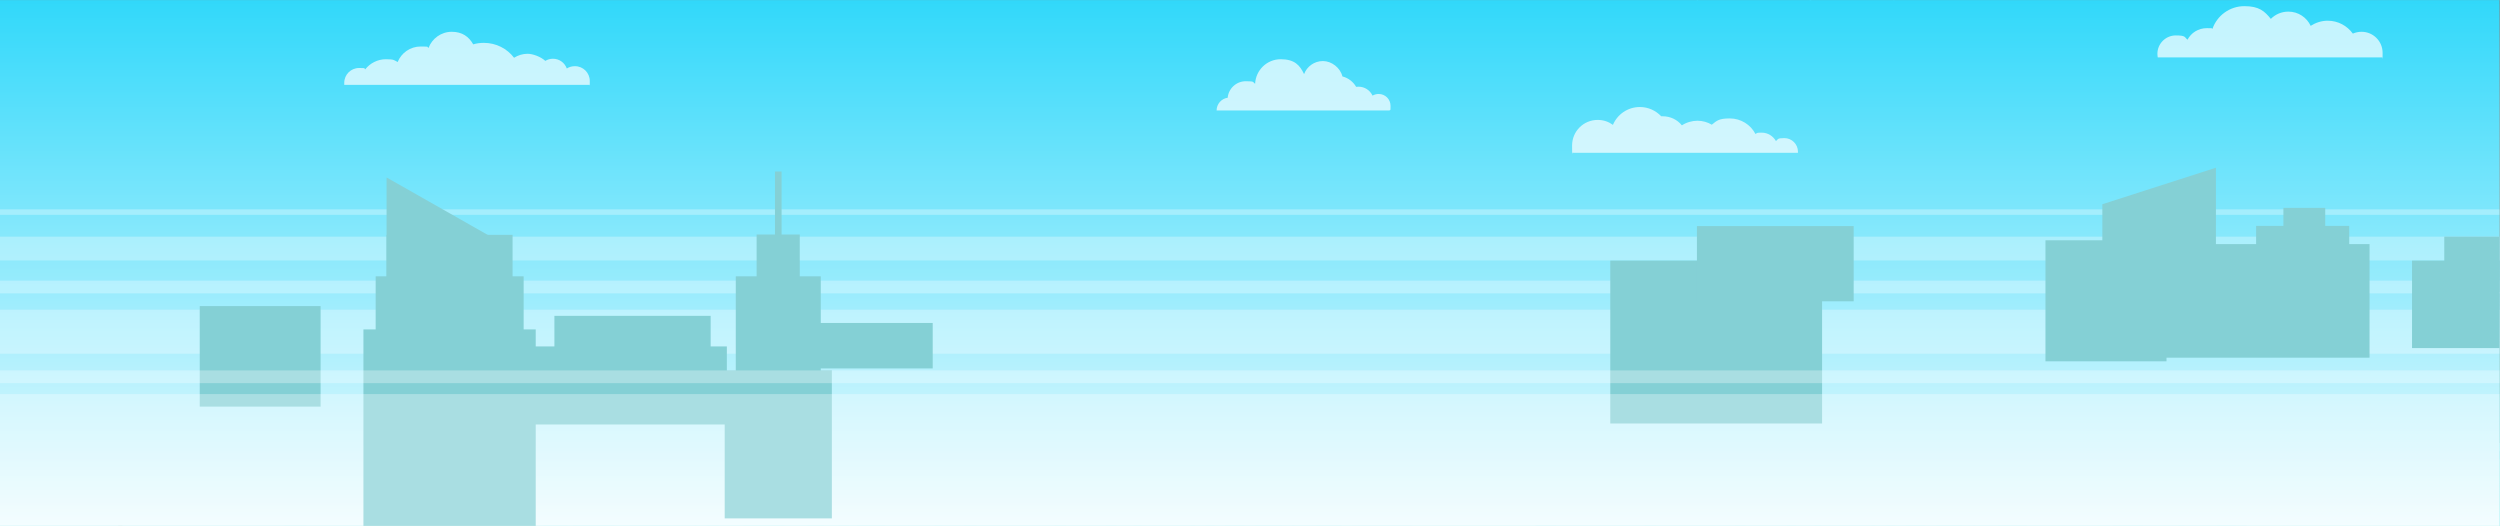 <?xml version="1.0" encoding="UTF-8"?>
<svg xmlns="http://www.w3.org/2000/svg" width="533.4mm" height="112.2mm" xmlns:xlink="http://www.w3.org/1999/xlink" version="1.1" viewBox="0 0 1512 318">
  <rect x="0" y="0" width="1512" height="318" fill="#808080" stroke="none"/>
  <defs>
    <style>
      .cls-1 {
        fill: url(#_ÂÁ_Ï_ÌÌ_È_ËÂÌÚ_2);
      }

      .cls-1, .cls-2, .cls-3, .cls-4, .cls-5, .cls-6, .cls-7, .cls-8, .cls-9, .cls-10, .cls-11, .cls-12, .cls-13, .cls-14, .cls-15, .cls-16 {
        stroke-width: 0px;
      }

      .cls-17 {
        mix-blend-mode: luminosity;
      }

      .cls-2 {
        fill: #9eefed;
      }

      .cls-18 {
        clip-path: url(#clippath);
      }

      .cls-3 {
        fill: none;
      }

      .cls-4 {
        opacity: .7;
      }

      .cls-4, .cls-10 {
        fill: #fff;
      }

      .cls-5 {
        fill: #84d0d5;
      }

      .cls-6 {
        fill: #4dbed9;
      }

      .cls-7 {
        fill: #e6feff;
      }

      .cls-8 {
        fill: #9cccd3;
      }

      .cls-9 {
        fill: #7bc8db;
      }

      .cls-10 {
        opacity: .3;
      }

      .cls-11 {
        fill: #93dde5;
      }

      .cls-19 {
        mix-blend-mode: hard-light;
      }

      .cls-12 {
        fill: #e3ffff;
      }

      .cls-13 {
        fill: azure;
      }

      .cls-20 {
        isolation: isolate;
      }

      .cls-14 {
        fill: #603e26;
      }

      .cls-15 {
        fill: #fff0c5;
      }

      .cls-16 {
        fill: url(#Naamloos_verloop);
      }
    </style>
    <clipPath id="clippath">
      <rect class="cls-3" y="0" width="1512" height="318"/>
    </clipPath>
    <linearGradient id="Naamloos_verloop" data-name="Naamloos verloop" x1="756" y1="9.8" x2="756" y2="327.8" gradientTransform="translate(0 318.8) scale(1 -1)" gradientUnits="userSpaceOnUse">
      <stop offset="0" stop-color="#a3f2f2"/>
      <stop offset="1" stop-color="#a3f2f2" stop-opacity="0"/>
    </linearGradient>
    <linearGradient id="_ÂÁ_Ï_ÌÌ_È_ËÂÌÚ_2" data-name="¡ÂÁ˚ÏˇÌÌ˚È „‡‰ËÂÌÚ 2" x1="208.2" y1="345.6" x2="208.2" y2="-82.5" gradientTransform="translate(547.6 318) scale(1 -1)" gradientUnits="userSpaceOnUse">
      <stop offset="0" stop-color="#fff"/>
      <stop offset="1" stop-color="#00cff9"/>
    </linearGradient>
  </defs>
  <g class="cls-20">
    <g id="Laag_1" data-name="Laag 1">
      <g class="cls-18">
        <g>
          <g class="cls-17">
            <path class="cls-2" d="M1416.2,277.6l-481.2,41.4,19.8-64.7,258.8-59.4,202.6,82.6Z"/>
            <path class="cls-7" d="M950.2,265.1c-3.2-14.7-28.8-2.8-39-4.6-3.7-.7-.5-6.9-11.1-5-6.4,1.1-14.7,4.7-15.2,13.4.6-13-12-2.6-18.2-7.1-5.5-4-1.7-10.9-10.9-12.2-5.1-.7-12.2,2.4-17.2,5.3-1.3-7.6-7-2.5-13.3-4.7-13.1-4.7-16.6-18.6-27.8-25.9-12.2-8-55.8-12.3-68.9,11.3-6.5,11.7-2.3,30.8,11.4,29.3-4.2,1.8-6.6,3-9.7,4.6-6.8-2.1-14.7-3.5-21.6,1.4,6-17.5-24-4.7-33.4,6.6-1.4-8.9-11.6-4.7-16.8-8.9-3.7.6-7,2.2-9.7,4.4-4.6-18.1-61.7-12-83.7,6.9-20.7,17.8-13.7,40.1,3.7,42.6,15.3,2.2,34-9.4,51.1-16.9l340.8,3.7c6-3.3,15.2-16.5,18.5-23.4,13.2-27.9-15.6-23-29-20.7h0Z"/>
            <path class="cls-7" d="M1175.2,264.1c-3.2-14.7-28.8-2.8-39-4.6-3.7-.7-.5-6.9-11.1-5-6.4,1.1-14.7,4.7-15.2,13.4.6-13-12.1-2.6-18.2-7.1-5.5-4-1.7-10.9-10.9-12.2-5.1-.7-12.2,2.4-17.2,5.3-1.3-7.6-7.1-2.5-13.3-4.7-13.1-4.7-16.6-18.6-27.8-25.9-12.2-8-55.8-12.3-68.9,11.3-6.5,11.7-2.3,30.8,11.4,29.3-4.2,1.8-6.6,3-9.7,4.6-6.8-2.1-14.7-3.5-21.6,1.4,6-17.5-24-4.7-33.4,6.6-1.4-8.9-11.6-4.7-16.8-8.9-3.7.6-7,2.2-9.7,4.4-4.6-18.1-61.7-12-83.7,6.9-20.7,17.9-13.7,40.1,3.7,42.6,15.3,2.2,34-9.4,51.1-16.9l340.8,3.7c6-3.3,15.2-16.5,18.5-23.4,13.2-27.9-15.6-23-29-20.7h0Z"/>
            <path class="cls-12" d="M709.4,237.8c-3.7-16.7-32.8-3.2-44.5-5.2-4.2-.8-.5-7.8-12.7-5.7-7.3,1.3-16.8,5.4-17.3,15.3.7-14.8-13.8-3-20.8-8.1-6.3-4.5-1.9-12.5-12.5-13.9-5.8-.8-13.9,2.7-19.7,6-1.5-8.7-8-2.8-15.2-5.4-14.9-5.3-19-21.2-31.8-29.5-13.9-9.1-63.8-14-78.7,12.8-7.4,13.3-2.6,35,13.1,33.3-4.8,2.1-7.5,3.4-11.1,5.3-7.7-2.4-16.8-4-24.6,1.5,6.8-19.9-27.4-5.3-38.1,7.5-1.6-10.1-13.3-5.3-19.2-10.1-4.3.7-7.9,2.5-11.1,4.9-5.3-20.7-70.4-13.7-95.5,7.9-23.7,20.3-15.6,45.6,4.3,48.5,17.4,2.5,38.8-10.7,58.4-19.2l389.1,4.2c6.9-3.8,17.4-18.8,21.1-26.6,15.1-31.8-17.8-26.1-33.1-23.5h0Z"/>
            <path class="cls-13" d="M255.7,227.3c-3.2-20.6-28.3-4-38.3-6.5-3.6-.9-.5-9.6-10.9-7.1-6.2,1.5-14.4,6.6-14.8,18.8.5-18.2-11.8-3.7-17.9-10-5.4-5.6-1.7-15.3-10.8-17.2-5-1-12,3.3-16.9,7.3-1.3-10.7-6.9-3.5-13.1-6.6-12.9-6.6-16.4-26.1-27.4-36.4-12-11.2-54.9-17.4-67.7,15.6-6.3,16.4-2.1,43,11.4,41-4.1,2.5-6.5,4.1-9.5,6.5-6.7-3-14.5-5-21.2,1.8,5.8-24.5-23.6-6.6-32.8,9.2-1.4-12.4-11.4-6.5-16.5-12.5-3.7.9-6.8,3-9.5,6.1-4.6-25.4-60.6-17-82.1,9.5-20.3,24.9-13.3,56.1,3.8,59.6,15,3.1,33.3-13.1,50.1-23.5l334.7,6c5.9-4.6,14.9-23,18.1-32.7,12.8-39-15.4-32.2-28.5-29h0Z"/>
            <path class="cls-7" d="M1124.5,272.7c1-9.9,19.6-3.3,26.5-5.1,2.5-.6-.2-4.6,7.2-3.9,4.5.4,10.5,2.4,11.5,8.1-1.5-8.6,8.1-2.4,12-5.7,3.5-2.9.3-7.3,6.5-8.7,3.5-.7,8.6.9,12.3,2.6.2-5.1,4.7-2,8.8-3.8,8.6-3.8,9.9-13.2,17.1-18.7,7.8-5.9,37.4-11.1,48.4,3.9,5.4,7.4,4.1,20.3-5.5,20,3,1,4.8,1.6,7.1,2.6,4.5-1.8,9.8-3.1,15-.2-5.5-11.3,16.2-4.4,23.5,2.7.2-6,7.6-3.7,10.8-6.8,2.6.2,5,1.1,7,2.4,1.7-12.3,41.5-11.2,58.2.3,15.7,10.8,12.7,25.9.9,28.4-10.3,2.2-24.1-4.5-36.5-8.6l-234.3,20.2c-4.4-1.9-11.8-10.2-14.6-14.5-11.3-17.8,8.9-16,18.3-15.2Z"/>
            <path class="cls-7" d="M1295.3,265.2c2.4-8.8,22.2-1.8,30.1-2.9,2.8-.4.3-4.1,8.6-3,4.9.6,11.4,2.8,11.8,8-.6-7.8,9.3-1.6,14-4.3,4.2-2.4,1.2-6.5,8.3-7.4,3.9-.4,9.5,1.4,13.3,3.1.9-4.6,5.4-1.5,10.2-2.9,10.1-2.8,12.7-11.2,21.3-15.6,9.4-4.8,43-7.6,53.3,6.5,5.1,7,2,18.4-8.6,17.5,3.3,1.1,5.1,1.7,7.6,2.7,5.2-1.3,11.3-2.2,16.7.7-4.7-10.4,18.5-2.9,25.8,3.8,1-5.3,8.9-2.8,12.9-5.4,2.9.4,5.4,1.3,7.5,2.6,3.4-10.9,47.5-7.4,64.7,3.8,16.2,10.6,10.9,23.9-2.6,25.5-11.8,1.4-26.3-5.5-39.6-9.9l-263.2,3.6c-4.7-2-11.9-9.8-14.5-13.9-10.4-16.6,11.9-13.8,22.2-12.5h0Z"/>
            <path class="cls-11" d="M1322.5,263.2l.2-2-71.5-1h-.9v-.2h.1s0-1,0-1h-.1s.1-1.5.1-1.5l.2-2.1h0s0-.3,0-.3h.2s0-.8,0-.8h-.2s.2-2.8.2-2.8h0s0-.4,0-.4h.4s0-.7,0-.7h-.4s.2-2.5.2-2.5h0s0-.3,0-.3h.4c0,0,0-.7,0-.7h-.4s.2-2.9.2-2.9h0v-.5s.3,0,.3,0v-.8c0,0-.8,0-.8,0l.3-2,.3-2.2h.2s0-.7,0-.7l-1-.2.2-2.5-1.9-.2,1.3-14.3h-1.4c0,0,.2-2.2.2-2.2l-9.1,1v1.7c0,0-1.3,0-1.3,0l-.2,3.2-1.8-.5v-1c.1,0-1.3-.3-1.3-.3v1c-.1,0-.8-.2-.8-.2v-2.3c-.1,0-1-.2-1-.2l-.3,2.1-3.9-1v.8c0,0,.2,0,.2,0l-.5,6.1-1.2-.3v-1.3c0,0-1.8-.6-1.8-.6l-.2,1.3h-.3c0,0,.1-1.2.1-1.2h-.4c0-.1.5-5.9.5-5.9h.3c0,0,.1-1.2.1-1.2l-2-.6v-.9c0,0-1-.3-1-.3v.9c0,0-1.8-.5-1.8-.5v-.6c0,0-1-.3-1-.3v.6c0,0-1.8-.5-1.8-.5l.6-6.8v-.2s.3,0,.3,0v-1.3c.1,0-1.5-.4-1.5-.4l.6-4h0v-.4c0,0-4.2-.6-4.2-.6l.2-3.6v-1.8c.1,0,.4,0,.4,0l.4-1.1-2.3-.3.3-3.8h.2s0-.8,0-.8l-2.2-.3v-1.6c.1,0,0,0,0,0v1.6c-.1,0-2.6-.4-2.6-.4v.8c0,0,0,0,0,0l-.2,2.8v1c0,0-2.2-.3-2.2-.3v1.2s.2,0,.2,0h0s-1.6-.1-1.6-.1l.5-6.4h1.8c0,.1.3-2.9.3-2.9h-1.8c0-.1.5-5.7.5-5.7v-.8c0,0,2,.1,2,.1l.3-3h-1.9c0-.1.5-6.5.5-6.5h1.9c0,.1.3-2.9.3-2.9h-1.9c0-.1.4-4.7.4-4.7h.2s0-1.1,0-1.1h-.1s0-.5,0-.5h1.9c0,.1.3-2.9.3-2.9h-2c0-.1.4-4.4.4-4.4h.2s0-1.1,0-1.1h-.2s0-.3,0-.3l2.3.2.3-3-2.3-.2v-.8c0,0,0,0,0,0l.4-4.3h0s0,0,0,0h0s0-.7,0-.7v-.6c0,0,2.6.3,2.6.3l.3-3-2.5-.3v-1c0,0,0,0,0,0l.2-3v-1.2c0,0,.2,0,.2,0v-1.4c.1,0,2.7.2,2.7.2l.3-3-2.5-.2v-.9c0,0-.1,0-.1,0l.3-3.8h0l.2-1.8,2,.2.3-3-2-.2v-.5c0,0,0,0,0,0l1-11.7-1.6-.2.3-4.8-9.2-1.4.3-1.7-3.5-1.3-.3,2.5-6.3-.9,1.2-17.2h-.4s-1.2,17.2-1.2,17.2l-2.2-.3h0s.4-3.6.4-3.6h0s-1.1,0-1.1,0l.6-8.8h-.4s-.6,8.9-.6,8.9l-3.5.3-.2,2.5-13.4-2-.4,5.6-1.6-.2-.7,12-1.5-.2-.3,5.7,1.5.2v1.2c0,0-.5,0-.5,0v1.4c0,0-3.8-.9-3.8-.9v-.4c.1,0-4.7-1.4-4.7-1.4v-2.2c.1,0-.6,0-.6,0v-1.6c0,0-.7,0-.7,0v1.4c0,0-.8,0-.8,0h-.3s0-1.7,0-1.7h-.8c0,0-.1,1.6-.1,1.6h-1.1c0-.1,0-1.7,0-1.7h0s3-41.1,3-41.1h0s0-.8,0-.8h.7s.1-2.5.1-2.5l-4.7.5.8-10.9h-1.5c0-.1.4-11.8.4-11.8v-1c0,0,.4,0,.4,0v-1.7c0,0-3.1-.2-3.1-.2l-.5-2.5h0v-1s-2-.2-2-.2l-.5-2.9h-.5s-.4-21-.4-21l-1.1-.4.2-3.7c0-.3-.2-.5-.3-.7,0,0,0,0,0-.1-.2-.2-.3-.3-.5-.4l.8-21.6-.3-.3-1.3,21.8c-.2,0-.3.2-.5.3,0,0,0,0,0,0-.1.2-.3.3-.4.6l-.3,3.6h-.7c0,.1.2-1.4.2-1.4l-.2,1.6h-.2s-2.9,21.1-2.9,21.1h-1.4c0,0,0,.3,0,.3l-1.9,2.1-.6,2.6h0l-.4,1.2h-2.2c0-.1-.1.9-.1.9h.1s-.6,11.3-.6,11.3v1.7c0,0-2.3-.2-2.3-.2l-.4,11.5-3.5-.6v2.5c-.1,0,.2,0,.2,0v1.3c0,0,0,0,0,0l-1.8,45.7-3.3-.9v-2.9s-3.5.7-3.5.7v1.3s-3.4-.9-3.4-.9v-3.1s-.4,0-.4,0l6.2-79.5.4-2.5-6.8-3.9.5-2.1c-.5-.4-1-.8-1.6-1.2-.2-.2-.5-.3-.8-.5-.2-.1-.4-.3-.7-.4l.4-2.2c-.5-.5-1-1-1.5-1.5-.2-.1-.3-.3-.5-.4-.4-.3-.8-.6-1.2-.9-.2-.1-.4-.3-.6-.4-.4-.3-.8-.6-1.3-.8-.2-.1-.4-.2-.7-.4-.4-.2-.9-.5-1.4-.7-.2-.1-.5-.2-.7-.3-.5-.2-1-.4-1.5-.6-.2,0-.5-.1-.7-.2-.5-.2-1-.3-1.6-.5-.2,0-.5-.1-.7-.2-.5-.1-1.1-.2-1.6-.3-.3,0-.5,0-.8,0-.5,0-1.1-.1-1.6-.2-.1,0-.2,0-.3,0v-3.2c.1,0,.1,0,.1,0,0,0,.2,0,.2-.1.1,0,.2-.1.3-.2,0,0,.1-.1.2-.2.1-.1.2-.2.2-.4,0,0,0-.1.1-.2,0-.2.1-.5.2-.7,0-.3,0-.5,0-.8,0,0,0-.1,0-.2,0-.1-.1-.3-.2-.4,0,0-.1-.1-.2-.2,0-.1-.2-.2-.3-.3,0,0-.1-.1-.2-.1,0,0,0,0,0,0l.2-5.3s0,0,0,0c0,0,.2,0,.2-.1,0,0,.1,0,.2-.2,0,0,.1-.1.2-.2,0,0,.1-.2.2-.3,0,0,0-.1,0-.2,0-.2.1-.4.1-.6,0-.2,0-.4,0-.6,0,0,0-.1,0-.2,0-.1,0-.2-.2-.3,0,0,0-.1-.2-.2,0,0-.1-.1-.2-.2,0,0-.1,0-.2-.1,0,0,0,0,0,0l1.4-34.9h-.9s-1.4,34.9-1.4,34.9c0,0,0,0,0,0,0,0,0,0,0,0-.1,0-.2.1-.3.2,0,0,0,0-.1.1,0,0-.1.2-.2.3,0,0,0,0,0,.2,0,.2-.1.4-.1.6,0,.2,0,.4,0,.6,0,0,0,.1,0,.2,0,.1.1.2.2.3,0,0,0,0,0,.1,0,0,.2.2.3.3,0,0,0,0,0,0,0,0,0,0,0,0l-.2,5.3c0,0-.1,0-.2,0-.1,0-.3,0-.4.1,0,0-.2.1-.3.2,0,0-.2.1-.3.2,0,.1-.2.2-.2.4,0,0-.1.2-.2.3,0,.2-.2.5-.2.8,0,.3,0,.5.1.8,0,.1,0,.2.1.3,0,.1.1.3.2.4,0,0,.2.2.3.3,0,0,.2.2.3.2.1,0,.2.1.4.1,0,0,.1,0,.2,0v3c-.2,0-.3,0-.4,0-.4,0-.8,0-1.2,0-.3,0-.7,0-1,0-.4,0-.8,0-1.2.2-.3,0-.7.1-1,.2-.4,0-.8.2-1.1.3-.4,0-.7.2-1.1.3-.4.1-.7.2-1.1.4-.4.2-.7.3-1.1.5-.3.2-.6.3-1,.5-.4.2-.7.5-1.1.7-.3.2-.6.4-.8.6-.3.2-.5.4-.8.7-.2.2-.5.4-.7.6-.1.1-.2.2-.4.3-.1.1-.2.2-.3.3-.5.5-.9,1-1.4,1.5l.2,2.6c-.2.1-.3.2-.5.4-.2.2-.4.3-.7.5-.6.5-1.2,1-1.8,1.6l.2,1.3-5.1,2.8-2.3,85.1h-.3s0,1.4,0,1.4h-.7c0,0,0,1.4,0,1.4l-7.5-1.7-1-.2v-2.9c.1,0-.6,0-.6,0v-1.6c0,0-.7.1-.7.1v1.4c0,0-1,0-1,0h-.1s0-1.7,0-1.7h-.8c0,.1,0,1.6,0,1.6h-1.2c0-.1,0-1.6,0-1.6h-.8c0,.1,0,1.4,0,1.4h-.7c0,0,0,2.1,0,2.1l-7.4-1.7v8.7c0,0-1.6,0-1.6,0v3.8c-.1,0,1.5,0,1.5,0h0c0,0,.6.3.6.3v1s-2.2,0-2.2,0v3.8c-.1,0,2.2,0,2.2,0v1.2s-2.3,0-2.3,0v3.7c-.1,0,2.3,0,2.3,0v1.2s-2.4,0-2.4,0v3.7c-.1,0,2.3,0,2.3,0v1.2s-2.5,0-2.5,0v3.7c-.1,0,.8,0,.8,0l-.5,1.2h-.4s-.1,3.6-.1,3.6h1.2s.2,1.2.2,1.2h-1.4s-.1,3.6-.1,3.6h2.2c0,0,.2,1.3.2,1.3h-2.5c0,0,0,1.2,0,1.2h-2.4c0,0,0-14.7,0-14.7v-3.9s0,0,0,0h0v-.9h0c0,0,.3,0,.3,0v-.8l1.2-3.3-2.4,1.7h-1.1c0,0-.8.2-.8.2v-6.7s0-.3,0-.3v-8.1c0,0,0,0,0,0v-1h0v-7.9s0,0,0,0v-1h0v-3.7s0,0,0,0v-1h0v-2.9s0-.4,0-.4h0v-1h0v-3.6s0,0,0,0v-1s0,0,0,0v-3.3s0,0,0,0v-1h0,0c0-.1,0-.8,0-.8v-1.4s0-1.9,0-1.9h0s0-1,0-1h0v-2.5s0,0,0,0h0v-.8s0,0,0,0v-1h0v-.5h0v-4.1s0,0,.1-.1c.4-.3.7-.7,1-1,0,0,.2-.2.3-.3.1-.1.2-.2.3-.3,0,0,.2-.2.2-.3,0,0,.2-.2.2-.3,0,0,.1-.2.2-.2,0,0,0-.1.1-.2,0,0,0-.2.1-.2,0,0,0-.1,0-.1,0,0,0-.1,0-.2,0,0,0,0,0,0,0,0,0-.1,0-.2,0,0-.1,0-.2-.1,0,0,0,0,0,0,0,0-.2,0-.2,0,0,0,0,0-.1,0,0,0-.2,0-.3,0,0,0,0,0,0,0-.2,0-.3,0-.5.1,0,0,0,0,0,0-.1,0-.3.1-.4.2,0,0,0,0-.1,0-.1,0-.3.1-.4.2,0,0,0,0-.1,0-.2,0-.3.2-.5.2,0,0,0,0,0,0-.2,0-.3.2-.5.3,0,0,0,0,0,0h-.8s0-.9,0-.9c.2-.1.4-.3.5-.4.1,0,.3-.2.4-.3.3-.2.7-.5.9-.7,0,0,.1-.1.2-.2.2-.2.4-.3.6-.5,0,0,.2-.1.2-.2.1-.1.2-.2.3-.3,0,0,.1-.1.2-.2,0,0,.2-.2.2-.3,0,0,0-.1,0-.2,0,0,0-.2,0-.2,0,0,0,0,0-.1,0,0,0-.2,0-.2,0,0-.1-.1-.3-.1,0,0-.1,0-.2,0,0,0-.2,0-.2,0s-.2,0-.3,0c0,0-.2,0-.3,0-.1,0-.2,0-.3,0,0,0-.2,0-.3,0-.1,0-.3,0-.4,0-.1,0-.2,0-.4,0-.1,0-.3,0-.4.1-.1,0-.3,0-.4.1-.1,0-.3,0-.4.1-.2,0-.3,0-.4.1-.1,0-.2,0-.4.1-.2,0-.3.1-.5.2,0,0,0,0-.2,0v-.7c0-1.7,0-3.5-.1-5.2,0-.8,0-1.6,0-2.5,0,0,0-.1,0-.2,0-.9,0-1.7,0-2.7,0-.7,0-1.3,0-2,0-.2,0-.4,0-.6,0-.6,0-1.1,0-1.7,0-.1,0-.3,0-.4,0-.7,0-1.4,0-2.1,0-.2,0-.3,0-.5,0-.7,0-1.3,0-1.9,0,0,0-.2,0-.2,0-.8,0-1.5-.2-2.3h0c0-.8-.1-1.6-.2-2.4h0c-.2-1.5-.4-3-.6-4.5,0-1.3,0-2.6,0-3.8,0,0,0,0,0-.1,0-1.2-.2-2.4-.3-3.6,0,0,0-.1,0-.2-.2-1.2-.3-2.3-.6-3.3,0,0,0,0,0-.1-.1-.5-.3-1.1-.4-1.5h0c-.2-.5-.3-1-.5-1.4,0,0,0,0,0,0,0-.3-.1-.5-.2-.8,0-.1,0-.2,0-.3-.1-.5-.2-.9-.3-1.4,0-.1,0-.2,0-.3,0-.3-.2-.6-.3-.9,0-.1-.1-.3-.1-.4,0-.3-.2-.5-.3-.8,0-.1,0-.2-.2-.4-.1-.3-.3-.6-.4-.9,0-.1-.1-.2-.2-.3,0-.2-.2-.4-.3-.5,0-.1-.1-.2-.2-.3,0,0,0-.1-.1-.2,0-.2,0-.4,0-.6,0-.2,0-.5-.1-.7-.1-.8-.2-1.6-.3-2.3,0-.1,0-.3,0-.4,0-.7-.2-1.4-.3-2,0-.2,0-.4,0-.7,0-.8-.2-1.6-.3-2.4,0-.2,0-.3,0-.5,0-.7-.1-1.4-.2-2.1,0-.2,0-.4,0-.6,0-.8-.1-1.7-.2-2.5,0-.2,0-.4,0-.6,0-.8-.1-1.6-.2-2.4,0-.2,0-.3,0-.5,0-.9,0-1.9-.1-2.8,0-.2,0-.4,0-.6,0-.9,0-1.9,0-2.8,0,0,0-.2,0-.2,0-1,0-2.1,0-3.2,0-.2,0-.5,0-.7,0-1.1,0-2.3,0-3.4l-.7-.2c0,1.2,0,2.3,0,3.4,0,.2,0,.5,0,.7,0,1.1,0,2.1,0,3.1h0c0,1.1,0,2.1-.1,3.1,0,.2,0,.4,0,.6,0,.9,0,1.8-.1,2.7,0,0,0,.1,0,.2,0,1-.1,1.9-.2,2.8,0,.2,0,.3,0,.5,0,.8-.1,1.6-.2,2.4,0,0,0,.2,0,.3,0,.9-.2,1.7-.3,2.6,0,.1,0,.3,0,.4,0,.8-.2,1.5-.3,2.2,0,.1,0,.3,0,.4-.1.8-.2,1.7-.4,2.5,0,.1,0,.3,0,.4-.1.7-.2,1.5-.3,2.2,0,.1,0,.3,0,.4-.1.8-.3,1.5-.4,2.3-.2.4-.5.8-.7,1.3,0,0,0,.2,0,.2-.2.4-.3.9-.5,1.3,0,.1,0,.3-.1.4-.1.4-.3.9-.4,1.4,0,.2,0,.3-.1.5-.1.5-.2,1-.4,1.5,0,0,0,0,0,.1,0,0,0,0,0,.1-.2.7-.4,1.3-.6,2.1,0,0,0,0,0,.1-.2.8-.3,1.5-.4,2.4h0c-.2,1.8-.4,3.6-.4,5.4,0,0,0,0,0,.1,0,.9-.2,1.9-.3,2.8,0,0,0,.2,0,.3,0,0,0,.1,0,.2-.2,1.1-.3,2.1-.5,3.3,0,.1,0,.2,0,.3-.1,1.1-.2,2.3-.3,3.5,0,.1,0,.2,0,.3,0,1.2-.1,2.3-.1,3.5,0,.1,0,.2,0,.4,0,1.1,0,2.1,0,3.1,0,.1,0,.2,0,.3h0v.3c0,.8,0,1.5,0,2.3v.3c0,.8,0,1.5,0,2.2,0,0,0,.1,0,.2v1s-.3,8.5-.3,8.5c-.1,0-.2-.1-.4-.2,0,0-.2,0-.3-.1-.2,0-.4-.2-.5-.2-.1,0-.2,0-.3-.1-.2,0-.3-.1-.5-.2-.1,0-.2,0-.3-.1-.1,0-.3,0-.4-.1-.1,0-.2,0-.3-.1-.1,0-.2,0-.3-.1-.1,0-.2,0-.3,0-.1,0-.2,0-.3,0,0,0-.2,0-.2,0-.1,0-.2,0-.3,0,0,0-.1,0-.2,0-.1,0-.2,0-.3.1,0,0,0,.1,0,.2,0,0,0,0,0,.1,0,0,0,.2,0,.2,0,0,0,0,0,.2,0,0,.1.2.2.3,0,0,0,.1.1.2,0,.1.2.3.4.4,0,0,0,.1.2.2.2.2.4.4.7.7,0,0,.2.2.3.3.2.2.4.3.6.5.1.1.3.2.5.4.1,0,.2.2.3.3v1.3s-.4,0-.4,0c0,0,0,0-.1,0-.1,0-.3-.1-.4-.2,0,0,0,0,0,0-.4-.2-.8-.3-1.3-.5,0,0,0,0,0,0-.2,0-.4-.1-.6-.2,0,0,0,0,0,0-.4-.1-.8-.2-1-.2,0,0,0,0,0,0-.1,0-.2,0-.3,0,0,0,0,0,0,0-.1,0-.2,0-.3.1,0,0,0,0,0,.2s0,0,0,0c0,0,0,.1,0,.2,0,0,0,0,0,.1,0,0,0,.1.1.2,0,0,.1.1.2.2,0,0,.1.2.2.3,0,0,.2.1.2.2.1,0,.2.2.3.3.1,0,.2.2.3.3.1.1.3.2.4.3.1.1.3.2.4.3.2.1.3.2.5.4.2.1.3.2.5.4,0,0,0,0,.1,0v3.9c0,0-.2,5.1-.2,5.1h0v2.3s0,0,0,0v3.7c0,0-.1,3.1-.1,3.1h0s0,2.3,0,2.3h0l-.4,21.2v4.8c0,0-.6,0-.6,0v1.5c0,0-1.1-.1-1.1-.1h-.2s0-1.5,0-1.5h-.8c0,.1,0,1.4,0,1.4h-.7c0,0,0,1.3,0,1.3l-4.3-1-4.2-.9v-2.8c.1,0-.6,0-.6,0v-1.6c0,0-.7.1-.7.1v1.4c0,0-1.1-.1-1.1-.1v-1.7c0,0-.7.1-.7.1v1.5c0,0-1,0-1,0h-.2s0-1.5,0-1.5h-.8c0,.1,0,1.4,0,1.4h-.6c0,0,0,2.1,0,2.1l-2.1-.5.3-7.7h-.9c0,0,0-.1,0-.1v-3c.1,0,1.1,0,1.1,0l.4-8.5h-.9c0,0,0-1.4,0-1.4v-.7s.8,0,.8,0l.8-18-10.3-2.9v-4.7c0,0-4.7,1.1-4.7,1.1v2.2c0,0-5.5-1.5-5.5-1.5v-4.3c0,0-4.8,1.1-4.8,1.1v1.8s-3.9-1.1-3.9-1.1l-.8-.2v-4.5s-3.3.7-3.3.7v-2.5s-.4,0-.4,0v-1.4h0v-1.3s.1-14.3.1-14.3v-1.1s0-.6,0-.6h.5s0-2,0-2l-10.2.9v-.2s0-2.8,0-2.8h.5s0-1.7,0-1.7h-4.1c0,.1,0,1.8,0,1.8h.3s0,3.2,0,3.2l-8.9.8v-3.9s.1,0,.1,0v-.8s-3.4.1-3.4.1v.8s.3,0,.3,0v4.1s-1.3.1-1.3.1l-5.3.5h-1.5c0,.1,0-5.2,0-5.2h.4s0-1.2,0-1.2l-5.1.2v1.2s.3,0,.3,0v5.6s-13,1.2-13,1.2v2s.3,0,.3,0l.6,11.4h0v1.2s.3,0,.3,0v2.9c0,0-1.7.1-1.7.1l.2,7.4h0v1.5s1.8,0,1.8,0v3c0,0-1.7.1-1.7.1l.2,6.9h0v1.5s0,0,0,0l.2,7.7v1.1s1.8,0,1.8,0v1.8s-1.7.2-1.7.2l.2,8.2v.6h0v1.1s.2,6.1.2,6.1h0v1.5s1.9,0,1.9,0v2.2c0,0-1.7.2-1.7.2l.2,8.6v.8s0,0,0,0v2.7c0,0,.2,4,.2,4h0v1.5s1.9,0,1.9,0v2.7c0,0-1.7.2-1.7.2v4.6c.1,0,.1,0,.1,0l-1.2,17.2-2.2-.3h0s.4-3.6.4-3.6h0s0,0,0,0h-1.1c0,0,.6-8.7.6-8.7h-.4s-.6,8.9-.6,8.9l-3.5.3-.2,2.5-13.4-2-.4,5.6-1.6-.2-.7,12-1.5-.2-.3,5.7,1.5.2v1.2c0,0-.5,0-.5,0v1.4c-.1,0-3.8-.9-3.8-.9v-.4c.1,0-4.7-1.4-4.7-1.4v-2.2c.1,0-.6,0-.6,0v-1.6c0,0-.7,0-.7,0v1.4c0,0-.8,0-.8,0h-.3s.1-1.7.1-1.7h-.8c0,0,0,1.6,0,1.6h-1.2c0-.1,0-1.7,0-1.7h0s3-41,3-41h0s0-.8,0-.8h.7s.1-2.5.1-2.5l-4.7.5.8-10.9h-1.5c0-.1.4-11.8.4-11.8v-1c0,0,.4,0,.4,0v-1.7c0,0-3.1-.2-3.1-.2l-.5-2.5h0s0-1,0-1l-2-.2-.4-2.9h-.5s-.4-21-.4-21l-1.1-.4.2-3.7c0-.3-.2-.5-.3-.7,0,0,0,0,0-.1-.1-.2-.3-.3-.5-.4l.8-21.6-.3-.3-1.3,21.8c-.2,0-.3.2-.5.3,0,0,0,0,0,0-.1.2-.3.3-.4.6l-.3,3.7h-.7c0,.1.2-1.4.2-1.4l-.2,1.6h-.2s-2.9,21.1-2.9,21.1h-1.4c0,0,0,.3,0,.3l-1.9,2.1-.6,2.6h0l-.4,1.2h-2.2c0-.1-.1.9-.1.9h.1s-.6,11.3-.6,11.3v1.7c0,0-2.3-.2-2.3-.2l-.4,11.5-3.5-.6v2.5c-.1,0,.1,0,.1,0v1.3c0,0,0,0,0,0l-1.8,45.7-3.3-.9v-2.9s-3.5.7-3.5.7v1.3s-3.4-.9-3.4-.9v-3.1s-.4,0-.4,0l6.2-79.5.4-2.5-6.8-3.9.5-2.1c-.5-.4-1-.8-1.6-1.2-.2-.2-.5-.3-.8-.5-.2-.1-.4-.3-.7-.4l.4-2.2c-.5-.5-1-1-1.5-1.5-.2-.1-.3-.3-.5-.4-.4-.3-.8-.6-1.2-.9-.2-.1-.4-.3-.6-.4-.4-.3-.8-.6-1.3-.8-.2-.1-.4-.2-.7-.4-.5-.2-.9-.5-1.4-.7-.2-.1-.4-.2-.7-.3-.5-.2-1-.4-1.5-.6-.2,0-.5-.1-.7-.2-.5-.2-1-.3-1.6-.5-.2,0-.5-.1-.7-.2-.5-.1-1.1-.2-1.6-.3-.3,0-.5,0-.8,0-.5,0-1.1-.1-1.6-.2,0,0-.2,0-.3,0v-3.2c.1,0,.1,0,.1,0,0,0,.2,0,.2-.1.1,0,.2-.1.3-.2,0,0,.1-.1.2-.2.1-.1.2-.3.3-.4,0,0,0-.1.1-.2,0-.2.2-.5.2-.7,0-.3,0-.5,0-.8,0,0,0-.1,0-.2,0-.1-.1-.3-.2-.4,0,0,0-.1-.2-.2-.1-.1-.2-.2-.3-.3,0,0-.1-.1-.2-.1,0,0,0,0,0,0l.2-5.3s0,0,0,0c0,0,.2,0,.2-.1,0,0,.1,0,.2-.2,0,0,.1-.1.2-.2,0,0,.1-.2.2-.3,0,0,0-.1,0-.2,0-.2.1-.4.1-.6,0-.2,0-.4,0-.6,0,0,0-.1,0-.2,0-.1,0-.2-.2-.3,0,0,0-.1-.2-.2,0,0-.1-.1-.2-.2,0,0-.1,0-.2-.1,0,0,0,0,0,0l1.4-34.9h-.9s-1.4,34.9-1.4,34.9c0,0,0,0,0,0,0,0,0,0,0,0-.1,0-.2.1-.3.2,0,0,0,0-.1.1,0,0-.1.2-.2.3,0,0,0,0,0,.2,0,.2-.1.4-.1.6,0,.2,0,.4,0,.6,0,0,0,.1,0,.2,0,.1.1.2.2.3,0,0,0,0,.1.1,0,0,.2.2.3.3,0,0,0,0,0,0h0s-.2,5.3-.2,5.3c0,0-.1,0-.2,0-.1,0-.3,0-.4.1,0,0-.2.1-.3.2-.1,0-.2.1-.3.2,0,.1-.2.2-.2.4,0,0-.1.2-.2.3-.1.2-.2.5-.2.8,0,.3,0,.5.1.8,0,0,0,.2.1.3,0,.1.1.3.2.4,0,0,.2.2.3.3,0,0,.2.2.3.2.1,0,.2.1.3.2,0,0,.1,0,.2,0v3c-.2,0-.3,0-.4,0-.4,0-.8,0-1.2,0-.3,0-.7,0-1,0-.4,0-.8,0-1.2.2-.3,0-.7.1-1,.2-.4,0-.8.2-1.1.3-.4,0-.7.2-1.1.3-.4.1-.7.2-1.1.4-.4.1-.7.3-1.1.5-.3.2-.6.3-1,.5-.4.2-.7.5-1.1.7-.3.2-.6.4-.8.6-.3.2-.5.4-.8.7-.2.2-.4.4-.7.6-.1.1-.2.2-.4.3-.1.1-.2.2-.3.3-.5.5-.9,1-1.4,1.5l.2,2.6c-.2.1-.3.2-.5.4-.2.2-.4.3-.7.5-.6.5-1.2,1-1.8,1.6v1.3c.1,0-4.9,2.8-4.9,2.8l-2.3,85.1h-.3s0,1.4,0,1.4h-.7c0,0,0,1.4,0,1.4l-7.5-1.7-1-.2v-2.9c.1,0-.6,0-.6,0v-1.6c0,0-.7.1-.7.1v1.4c0,0-1,0-1,0h-.1s0-1.7,0-1.7h-.8c0,.1,0,1.6,0,1.6h-1.2c0-.1,0-1.6,0-1.6h-.8c0,.1,0,1.4,0,1.4h-.6c0,0,0,2.1,0,2.1l-7.4-1.7v8.7c0,0-1.5,0-1.5,0v3.8c-.1,0,1.5,0,1.5,0h0c0,0,.6.3.6.3v1s-2.2,0-2.2,0v3.7c-.1,0,2.2,0,2.2,0v1.2s-2.3,0-2.3,0v3.7c-.1,0,2.3,0,2.3,0v1.2s-2.4,0-2.4,0v3.7c-.1,0,2.3,0,2.3,0v1.2s-2.5,0-2.5,0v3.7c-.1,0,.8,0,.8,0l-.5,1.2h-.4s-.1,3.6-.1,3.6h1.2s.2,1.2.2,1.2h-1.4s-.1,3.6-.1,3.6h2.2c0,0,.2,1.3.2,1.3h-2.5c0,0,0,1.2,0,1.2h-2.4c0,0,0-14.6,0-14.6v-3.9s0,0,0,0h0c0,0,0-.9,0-.9h0c0,0,.3,0,.3,0v-.8l1.2-3.3-2.4,1.7h-1.1c0,0-.7.2-.7.2v-6.7s0-.3,0-.3v-8.1c0,0,0,0,0,0v-1h0v-1.3s0-6.6,0-6.6h0v-1s0,0,0,0v-2s0-1.8,0-1.8h0s0-1,0-1h0v-2.9s0-.4,0-.4h0v-1h0v-3.6s0,0,0,0v-1s0,0,0,0v-3.3s0,0,0,0v-1h0c0-.1,0-.8,0-.8v-1.4s0-1.9,0-1.9h0v-1h0s0-2.5,0-2.5h0s0,0,0,0v-.8h0v-1s0,0,0,0v-.5h0v-.6s0-3.5,0-3.5c0,0,0,0,.2-.1.4-.3.7-.7,1-1,0,0,.2-.2.3-.3.1-.1.2-.2.3-.3,0,0,.2-.2.2-.3,0,0,.1-.2.2-.3,0,0,.1-.2.2-.3,0,0,.1-.1.1-.2,0,0,0-.2.1-.2,0,0,0-.1,0-.1,0,0,0-.1,0-.2,0,0,0,0,0,0,0,0,0-.1,0-.2,0,0-.1,0-.2-.1,0,0,0,0,0,0,0,0-.1,0-.2,0,0,0,0,0-.1,0,0,0-.2,0-.3,0,0,0,0,0,0,0-.2,0-.3,0-.5.1,0,0,0,0,0,0-.1,0-.3.1-.4.2,0,0,0,0-.1,0-.1,0-.3.1-.4.2,0,0,0,0-.1,0-.2,0-.3.2-.5.2,0,0,0,0,0,0-.2,0-.3.2-.5.3,0,0,0,0,0,0h-.9s0-.9,0-.9c.2-.1.4-.3.5-.4.1,0,.3-.2.4-.3.3-.2.6-.5.9-.7,0,0,.1,0,.2-.2.2-.2.4-.3.6-.5,0,0,.2-.1.2-.2.1-.1.2-.2.3-.3,0,0,.1-.1.2-.2,0,0,.1-.2.2-.3,0,0,0-.1,0-.2,0,0,0-.2,0-.2,0,0,0,0,0-.1,0,0,0-.2,0-.2,0,0-.2-.1-.3-.1,0,0-.1,0-.2,0,0,0-.2,0-.2,0s-.2,0-.3,0c0,0-.2,0-.3,0-.1,0-.2,0-.4,0-.1,0-.2,0-.3,0-.1,0-.3,0-.4,0-.1,0-.2,0-.4,0-.1,0-.3,0-.4.1-.1,0-.3,0-.4.1-.1,0-.3,0-.4.1-.1,0-.3,0-.4.1-.1,0-.3,0-.4.1-.2,0-.3.1-.5.2,0,0,0,0-.1,0v-.7c0-1.7,0-3.5-.1-5.2,0-.8,0-1.6,0-2.5v-.2c0-.9,0-1.7,0-2.7,0-.7,0-1.3,0-2,0-.2,0-.4,0-.6,0-.6,0-1.1,0-1.7,0-.1,0-.3,0-.4,0-.7,0-1.4,0-2.1,0-.2,0-.3,0-.5,0-.7,0-1.3-.1-1.9,0,0,0-.2,0-.2,0-.8-.1-1.5-.2-2.3,0,0,0,0,0,0,0-.8-.1-1.5-.2-2.3,0,0,0,0,0,0-.2-1.5-.4-3-.6-4.4,0-1.3,0-2.6,0-3.8,0,0,0,0,0-.1,0-1.2-.2-2.4-.3-3.6,0,0,0-.1,0-.2-.2-1.2-.3-2.3-.6-3.4,0,0,0,0,0-.1-.1-.5-.3-1-.4-1.5h0c-.2-.5-.3-1-.5-1.4,0,0,0,0,0,0,0-.3-.1-.5-.2-.8,0-.1,0-.2,0-.3-.1-.5-.2-.9-.3-1.4,0-.1,0-.2,0-.3,0-.3-.2-.6-.3-.9,0-.1,0-.3-.1-.4,0-.3-.2-.5-.3-.8,0-.1,0-.2-.1-.4-.1-.3-.3-.6-.4-.9,0-.1-.1-.2-.2-.3-.1-.2-.2-.4-.3-.5,0,0-.1-.2-.2-.3,0,0,0-.1-.1-.2,0-.2,0-.4,0-.6,0-.2,0-.5-.1-.7-.1-.8-.2-1.5-.3-2.3,0-.1,0-.3,0-.4,0-.7-.2-1.4-.3-2,0-.2,0-.4,0-.7,0-.8-.2-1.6-.3-2.4,0-.2,0-.3,0-.5,0-.7-.1-1.4-.2-2.1,0-.2,0-.4,0-.6,0-.8-.1-1.7-.2-2.5,0-.2,0-.4,0-.6,0-.8-.1-1.6-.1-2.4,0-.2,0-.3,0-.5,0-.9,0-1.9-.1-2.8,0-.2,0-.4,0-.6,0-.9,0-1.9,0-2.8,0,0,0-.2,0-.2,0-1,0-2.1,0-3.2,0-.2,0-.5,0-.7,0-1.1,0-2.3,0-3.4l-.7-.2c0,1.2,0,2.3,0,3.4,0,.2,0,.5,0,.7,0,1.1,0,2.1,0,3.1h0c0,1.1,0,2.1-.1,3.1,0,.2,0,.4,0,.6,0,.9,0,1.8-.1,2.7,0,0,0,.1,0,.2,0,1-.1,1.9-.2,2.8,0,.2,0,.3,0,.5,0,.8-.1,1.6-.2,2.4,0,0,0,.2,0,.3,0,.9-.2,1.7-.3,2.6,0,.1,0,.3,0,.4,0,.8-.2,1.5-.3,2.2,0,.1,0,.3,0,.4-.1.8-.2,1.7-.4,2.5,0,.1,0,.2,0,.4-.1.7-.2,1.5-.4,2.2,0,.1,0,.3,0,.4-.1.8-.3,1.5-.4,2.3-.2.4-.5.8-.7,1.3,0,0,0,.2,0,.2-.2.4-.3.9-.5,1.3,0,.1,0,.3-.1.4-.1.4-.3.9-.4,1.4,0,.2,0,.3-.1.5-.1.5-.3,1-.4,1.5,0,0,0,0,0,.1,0,0,0,0,0,.1-.2.7-.4,1.4-.6,2.1,0,0,0,0,0,.1-.2.8-.3,1.5-.4,2.4,0,0,0,0,0,0-.2,1.7-.3,3.5-.4,5.3,0,0,0,0,0,0-.1.9-.2,1.9-.3,2.8,0,0,0,.2,0,.3,0,0,0,.1,0,.2-.2,1.1-.3,2.1-.5,3.3,0,.1,0,.2,0,.3-.1,1.1-.2,2.3-.3,3.5,0,.1,0,.2,0,.3,0,1.2-.1,2.3-.1,3.5,0,.1,0,.2,0,.4,0,1.1,0,2.1,0,3.1,0,.1,0,.2,0,.3,0,0,0,0,0,0,0,0,0,.1,0,.2,0,.8,0,1.5,0,2.3,0,.1,0,.2,0,.3,0,.8,0,1.5,0,2.2,0,0,0,.1,0,.2v1s-.3,8.5-.3,8.5c-.1,0-.2-.1-.4-.2,0,0-.2,0-.3-.1-.2,0-.4-.2-.5-.2-.1,0-.2,0-.3-.1-.2,0-.3-.1-.5-.2-.1,0-.2,0-.3-.1-.1,0-.3,0-.4-.1-.1,0-.2,0-.3-.1-.1,0-.2,0-.3,0-.1,0-.2,0-.3,0-.1,0-.2,0-.3,0,0,0-.2,0-.2,0-.1,0-.2,0-.3,0,0,0-.1,0-.2,0-.1,0-.2,0-.3.1,0,0,0,.1,0,.2,0,0,0,0,0,0,0,0,0,.2,0,.2,0,0,0,.1,0,.2,0,0,.1.2.2.3,0,0,0,.1.1.2,0,.1.2.3.4.4,0,0,0,.1.2.2.2.2.4.4.7.7.1,0,.2.2.3.3.2.2.4.3.6.5.1.1.3.3.5.4.1,0,.2.2.3.3v1.3s-.4,0-.4,0c0,0,0,0-.1,0-.1,0-.3-.1-.4-.2,0,0,0,0,0,0-.4-.2-.8-.3-1.3-.5,0,0,0,0,0,0-.2,0-.4-.1-.6-.2,0,0,0,0,0,0-.4-.1-.7-.2-1-.2,0,0,0,0,0,0-.1,0-.2,0-.3,0,0,0,0,0,0,0-.1,0-.2,0-.3.1,0,0,0,.1,0,.2,0,0,0,0,0,0,0,0,0,.1,0,.2,0,0,0,.1,0,.2,0,0,0,.1.1.2,0,0,.1.1.2.2,0,0,.1.2.2.3,0,0,.2.1.2.2,0,0,.2.2.3.3,0,0,.2.2.3.3.1.1.3.2.4.3.1,0,.3.2.4.3.1.1.3.2.5.4.2.1.3.2.5.4,0,0,0,0,.1,0v3.9c0,0-.2,5.1-.2,5.1h0v2.3s0,0,0,0v3.7c0,0-.1,3.1-.1,3.1h0s0,2.3,0,2.3l-.4,21.2v4.8c0,0-.6,0-.6,0v1.5c0,0-1.1-.1-1.1-.1h-.2s0-1.5,0-1.5h-.8c0,.1,0,1.4,0,1.4h-.7c0,0,0,1.4,0,1.4l-4.3-1-4.2-.9v-2.8c.1,0-.6,0-.6,0v-1.6c0,0-.7.1-.7.1v1.4c0,0-1.1-.1-1.1-.1v-1.7c0,0-.7.1-.7.1v1.5c0,0-1,0-1,0h-.2s0-1.5,0-1.5h-.8c0,.1,0,1.4,0,1.4h-.7c0,0,0,2.1,0,2.1l-2.1-.5.3-7.7h-.9c0-.1.1-3.2.1-3.2h.9c0,0,.4-8.4.4-8.4h-.9c0,0,0-1.4,0-1.4v-.7s.8,0,.8,0l.8-18.1-10.3-2.9v-4.7c0,0-4.7,1.1-4.7,1.1v2.2c0,0-5.5-1.5-5.5-1.5v-4.3c0,0-4.8,1.1-4.8,1.1v1.8s-3.9-1.1-3.9-1.1l-.8-.2v-4.5s-3.3.7-3.3.7v-2.5s-.4,0-.4,0v-1.4s0,0,0,0v-1.3s.1-14.3.1-14.3v-1.1s0-.6,0-.6h.5s0-2,0-2l-10.2.9v-.2s0-2.8,0-2.8h.5s0-1.7,0-1.7h-4.1c0,.1,0,1.8,0,1.8h.3s0,3.2,0,3.2l-8.9.8v-3.9s.1,0,.1,0v-.8h-3.4c0,.1,0,.9,0,.9h.3s0,4.1,0,4.1h-1.3c0,.1-5.3.6-5.3.6h-1.5c0,.1,0-5.2,0-5.2h.4s0-1.2,0-1.2l-5.1.2v1.2s.3,0,.3,0v5.6s-13,1.2-13,1.2v2s.3,0,.3,0l.6,11.4h0s0,1.2,0,1.2h.3s0,2.9,0,2.9h-1.7c0,.1.2,7.6.2,7.6h0v1.5s1.8,0,1.8,0v3c0,0-1.7.2-1.7.2l.2,6.9h0v1.5s0,0,0,0l.2,7.7v1.1s1.8,0,1.8,0v1.8s-1.7.2-1.7.2l.2,8.2v.6h0v1.1s.2,6.1.2,6.1h0v1.5s1.9,0,1.9,0v2.2c0,0-1.7.2-1.7.2l.2,8.6v.8s0,0,0,0v1.5s-.6,0-.6,0v2.7c-.1,0-5.3,1-5.3,1v-1.4s-4.5-.7-4.5-.7v3c-.1,0-9.9,1.9-9.9,1.9v11.6s.7,0,.7,0v.5s0,.9,0,.9h-.9c0,0,0,5.5,0,5.5h.9c0,0,0,1.9,0,1.9h0s-.9,0-.9,0v4.9s-2,.3-2,.3v-1.4s-.6,0-.6,0v-.8s-.7,0-.7,0v1s-.2,0-.2,0h-.9c0,0,0-.9,0-.9h-.7c0,0,0,1,0,1h-1c0,0,0-.8,0-.8h-.7c0,0,0,.9,0,.9h-.7c0,0,0,1.9,0,1.9l-4,.6-4.1.6v-.9s-.6,0-.6,0v-.8s-.8,0-.8,0v1s-.2,0-.2,0h-.9c0,0,0-.9,0-.9h-.5s.1-3.1.1-3.1l.6-13.6v-1.5c0,0,0,0,0,0v-2c0,0,.2-2.3.2-2.3h0v-1.5c0,0,0,0,0,0v-3.3c.1,0,.2-2.5.2-2.5,0,0,0,0,.1,0,.2,0,.3-.2.5-.2.2,0,.3-.2.5-.2.1,0,.3-.1.4-.2.1,0,.3-.2.4-.2.1,0,.2-.1.3-.2.1,0,.2-.1.3-.2,0,0,.2-.1.2-.1,0,0,.2-.1.2-.2,0,0,.1,0,.2-.1,0,0,.1,0,.1-.1,0,0,0,0,0,0,0,0,0,0,0-.1,0,0,0,0,0,0,0,0,0,0,0-.1,0,0-.1,0-.2,0,0,0,0,0,0,0,0,0-.2,0-.3,0,0,0,0,0,0,0-.3,0-.6,0-1,.1,0,0,0,0,0,0-.2,0-.4,0-.5.1,0,0,0,0,0,0-.4,0-.8.2-1.2.3,0,0,0,0,0,0-.2,0-.3,0-.4.1,0,0,0,0-.1,0h-.4s0-.8,0-.8c.1,0,.2-.1.3-.2.2,0,.3-.2.4-.2.2-.1.4-.2.6-.3.1,0,.2-.1.3-.2.3-.2.5-.3.7-.4,0,0,.1,0,.2-.1.1,0,.3-.2.4-.3,0,0,0,0,.1-.1,0,0,.2-.1.2-.2,0,0,0,0,0,0,0,0,0-.1,0-.2,0,0,0,0,0,0,0,0,0-.1,0-.1,0,0-.1,0-.3,0,0,0-.1,0-.2,0,0,0-.2,0-.3,0,0,0-.2,0-.2,0,0,0-.2,0-.3,0,0,0-.2,0-.3,0-.1,0-.2,0-.3,0-.1,0-.2,0-.3,0-.1,0-.3,0-.4,0-.1,0-.2,0-.3,0-.1,0-.3,0-.4.1-.1,0-.2,0-.3,0-.2,0-.3,0-.5.2,0,0-.2,0-.2,0-.1,0-.2,0-.4.1v-5.5c0,0,0-.6,0-.6,0,0,0,0,0-.1,0-.5.1-.9.2-1.4,0,0,0-.1,0-.2,0-.5,0-1,.1-1.4,0,0,0,0,0-.1,0,0,0,0,0,0,0,0,0-.1,0-.2,0-.7,0-1.3.1-2,0,0,0-.2,0-.2,0-.7,0-1.5,0-2.2,0,0,0-.1,0-.2,0-.7,0-1.5-.1-2.2,0,0,0-.1,0-.2,0-.7-14.6.2-14.9,1.1h0c-.1.5-.2,1-.3,1.5,0,0,0,0,0,0,0,.5-.2,1-.3,1.5,0,0,0,.1,0,.2,0,.4-.1.8-.2,1.2,0,.1,0,.2,0,.3,0,.5-.1.9-.2,1.3,0,0,0,.2,0,.3,0,.4,0,.7-.1,1.1,0,.1,0,.3,0,.4,0,.4,0,.8,0,1.3,0,.6,0,1.1-.1,1.7,0,0,0,0,0,.1,0,.5,0,1.1,0,1.6-.1,1.1-.2,2.3-.3,3.3v.5c0,0-.1,0-.2,0-.2,0-.3,0-.5-.1-.1,0-.2,0-.4,0-.1,0-.3,0-.4,0-.1,0-.3,0-.4,0-.1,0-.2,0-.4,0-.1,0-.3,0-.4,0-.1,0-.2,0-.3,0-.1,0-.3,0-.4,0-.1,0-.2,0-.3,0-.1,0-.2,0-.3,0,0,0-.2,0-.3,0,0,0-.2,0-.3,0s-.2,0-.2,0c0,0-.1,0-.2,0-.1,0-.2,0-.3,0,0,0,0,0,0,.2,0,0,0,0,0,0,0,0,0,0,0,.1,0,0,0,0,0,0,0,0,.1.1.2.2,0,0,0,0,.2.1,0,0,.2.1.3.2,0,0,.1,0,.2.1.1,0,.3.2.5.3,0,0,.1,0,.2,0,.3.1.5.3.8.4.1,0,.2.1.3.2.2,0,.3.2.5.2v.5s-.8,0-.8,0c0,0,0,0,0,0-.2,0-.3-.1-.5-.2,0,0,0,0,0,0-.1,0-.3,0-.4-.1,0,0,0,0-.1,0-.1,0-.2,0-.4-.1,0,0,0,0-.1,0-.1,0-.3,0-.4-.1,0,0,0,0,0,0-.1,0-.3,0-.4,0,0,0,0,0,0,0-.1,0-.2,0-.3,0,0,0,0,0-.1,0,0,0-.2,0-.2,0,0,0,0,0,0,0,0,0-.2,0-.2,0,0,0,0,0,0,.1,0,0,0,0,0,0,0,0,0,0,0,.1,0,0,0,0,0,0,0,0,0,0,.1.1,0,0,0,0,.1.1,0,0,.1.1.2.2,0,0,.1.1.2.2,0,0,.1.1.2.2,0,0,.2.1.3.2,0,0,.2.1.2.2.3.2.6.4.9.6,0,0,0,0,.1,0l-.2,2.3v.4h0v.3s0,0,0,0v.6s0,0,0,0v.5s0,0,0,0v1.6h-.1v.6s0,0,0,0v1.2c0,0-.2.9-.2.9v.4s0,0,0,0h0v.6s0,0,0,0l-.2,2.1h0v.6s0,0,0,0l-.2,2.3h0v.6s0,0,0,0v.2s-.2,1.9-.2,1.9h0v.6s0,0,0,0v1.1c0,0-.2,1.3-.2,1.3h0s0,.6,0,.6h0l-.3,4.2v.8c0,0,0,0,0,0v.6s0,0,0,0l-.4,5.2v.2s-.3,4.3-.3,4.3h-.7s-1,0-1,0l-2.2-1.1,1,2.1v.5s.3,0,.3,0h0s0,.6,0,.6h0c0,0,0,0,0,0l-.2,2.5-.7,9.3h-2.3c0,0,0-.7,0-.7h-2.4c0,0,.3-.7.3-.7h2.1c0,0,0-2.4,0-2.4h-1.4s.3-.7.3-.7h1.1s0-2.3,0-2.3h-.4s-.4-.8-.4-.8h.8s0-2.4,0-2.4h-2.4s0-.8,0-.8h2.3s0-2.4,0-2.4h-2.3v-.8s2.3,0,2.3,0v-2.4s-2.1,0-2.1,0v-.8s2.2,0,2.2,0v-2.4s-2.1,0-2.1,0v-.6s.6-.1.6-.1h0s1.5,0,1.5,0v-2.4s-1.4,0-1.4,0l.3-5.6-7,1.1v-1.4s-.6,0-.6,0v-.8s-.7,0-.7,0v1h-1.1c0,0,0-.9,0-.9h-.7c0,0,0,1,0,1h-.1s-.9,0-.9,0v-.9s-.7,0-.7,0v1h-.7c0,0,0,1.9,0,1.9h-.9c0,.1-7.2,1.3-7.2,1.3v-.9s-.7,0-.7,0v-.9s-.3,0-.3,0l-42.6-.7h-.4s-.1,1.9-.1,1.9l-3.2.6v-.8s-3.3-.4-3.3-.4v1.9c0,0-3.2.6-3.2.6l.3-29.3h0v-.9h.2s0-1.6,0-1.6l-3.3.4v-7.4c0,0-2,.1-2,.1v-1.1s-20,2.2-20,2.2h-1.5c0,0,.2,7.1.2,7.1l-4.4-.3v1.6s.6,0,.6,0v.5c0,0,0,0,0,0l1,26.3h0s0,1,0,1h-1.1c0,0,0-.9,0-.9h-.7c0,0,0,1,0,1h-.3s-.7,0-.7,0v-.9s-.8,0-.8,0v1s-.7,0-.7,0v1.4s-4.5.9-4.5.9v.3c0,0-3.5.6-3.5.6v-.9s-.4,0-.4,0v-.8s1.4-.1,1.4-.1v-3.6s-1.5.1-1.5.1v-7.7c-.1,0-1.7.1-1.7.1v-3.6c-.1,0-12.9,1.4-12.9,1.4v-1.6c0,0-3.4-.2-3.4-.2l-.2-5.7h-.4s.2,5.7.2,5.7h-1.1s0,0,0,0h0s.2,2.3.2,2.3h0s-2.1.2-2.1.2l-.4-11h-.4s.4,11.1.4,11.1l-6,.7-.2-1.6-3.4.9.2,1.1-8.7.9v3.1c.1,0-1.4.1-1.4.1l.4,7.5h0s0,.4,0,.4h-1.9c0,.1.1,2,.1,2h1.9c0-.1,0,1,0,1h0v2.4c.1,0,0,0,0,0v.6s-2.4.2-2.4.2v1.9c.1,0,2.6-.2,2.6-.2v.9c0,0,.2,0,.2,0v.8s.2,1.9.2,1.9h-.1s0,.7,0,.7l-2.4.2v1.9c.1,0,2.5-.2,2.5-.2v.4s0,.5,0,.5h0s0,0,0,0l.2,2.8h0s0,.5,0,.5h-2.2c0,.1.1,2.1.1,2.1h2.2c0-.1,0,0,0,0h-.1s0,.7,0,.7h.2s.2,2.7.2,2.7h-1.8c0,.1.1,2,.1,2h1.8c0-.1,0,.2,0,.2h-.1s0,.7,0,.7h.2s.2,2.9.2,2.9h-1.8c0,.1.1,2,.1,2h1.8c0-.1.2,4,.2,4h-1.8c0,.1.1,2,.1,2h1.8c0-.1,0,.4,0,.4l.2,3.6h-1.8c0,0,.1,2,.1,2h1.8c0-.1.2,4,.2,4h-1.5c0,0,0,0,0,0h.2s0-.8,0-.8l-2,.2v-.6s-.1-1.8-.1-1.8h.1s0-.5,0-.5l-2.4.3v-1c0,0-.2,0-.2,0v1c0,0-2,.2-2,.2v.5s.2,0,.2,0v2.4c.1,0-2.1.2-2.1.2l.3.7h.3s0,1.1,0,1.1v2.3s-4,.4-4,.4v.3c0,0,0,0,0,0l.4,2.6-1.5.3v.8c0,0,.3,0,.3,0h0c0,.1.3,4.5.3,4.5l-1.7.3v-.4s-1.1.2-1.1.2v.4s-1.6.3-1.6.3v-.6s-1.1.2-1.1.2v.6s-1.9.4-1.9.4v.8s.4,0,.4,0l.3,3.7h-.4c0,0,0,.8,0,.8h-.3c0,0-.1-.8-.1-.8l-1.7.4v.9c-.1,0-1.3.2-1.3.2l-.2-3.9h.2s0-.5,0-.5l-3.7.7-.2-1.3h-.9c0,.1-.2,1.6-.2,1.6h-.6c0,.1,0-.5,0-.5l-1.3.2v.6c0,0-1.6.3-1.6.3v-2.1s-1.2,0-1.2,0v-1.1s-8.6-.6-8.6-.6v1.4c0,0-1.3,0-1.3,0l.6,9.1h-1.8c0,.1,0,1.7,0,1.7h-1c0,.1,0,.6,0,.6h.2s.2,1.4.2,1.4l.2,1.3h-.8s0,.5,0,.5h.2s0,.3,0,.3h0v1.8c.1,0-.3,0-.3,0v.5s.4,0,.4,0v.2s0,0,0,0v1.6c0,0-.3,0-.3,0v.5s.4,0,.4,0v.3s0,0,0,0v1.8c.1,0,0,0,0,0v.5s.2,0,.2,0v.2h0v1.4c0,0,.1.9.1.9h-.1s0,.6,0,.6h.1s0,0,0,0h-.9c0,0,0,.8,0,.8v1.3c0,0-1.2.1-1.2.1l.2,2.4,24-2.6v1.6c0,0,913.4,14,913.4,14l.2-2.4,25-67.3.3-3.7-1.4-.2h0ZM913,153.8h0s.2,7.5.2,7.5h.3s0,1,0,1h1.5s0,1.6,0,1.6l-1.8.2v3.1c0,0-1.2-.2-1.2-.2l.9-13.1Z"/>
            <path class="cls-6" d="M711.7,289.8c.7-.8,1-2,1.1-3.3.1-5.5-4.2-6.3-7.7-6.9-4.3-.6-12.5-.6-15.1,3.7,2.1-11.3-11.4-1.6-13.2,3.4-.2-5.6-5.7-4.7-6.7-.7-.9-3.9-7.3-1.8-7.2,2.8-.5-4.4-3.9-5.3-5-1.2-1.2-3.4-2.4-7.2-4.3-10.5-.4-.7-2.7-.4-3.7-1.9-1-1.4,0-3.5-1.5-5-11.4-12.5-24.8,1.7-19.8,14.7-5-5.2-14.7-3.5-7,3.7-5.5-3.3-9.8.5-14.3-1.1-6.4-2.2-7.6-10.1-16.3-10,0,1.7-1.1,2.8-.8,4.6-4.4-4.5-11.7-11.7-19.6-10.3-8.3,1.5-4.4,8.3-2.4,14.1-5.5-12.7-27.3-10.7-14.2,4.9-1.2-.1-4.7-.4-6.4-.8-.2.5.6,2.3,0,2.5-4.6-.9-9.4-1.5-13.2-3.6.7,2-.2,4.4.5,6.4-7.3-4.4-21.3-19.1-31.3-15.4-11.7,4.3,19.4,31.2,18.7,32.7l170.3,6.2c2.8-1.7,6.4-2.2,6.9-6.1,0,.3,0,.5.2.7,5-2.5,14-9.1,15.4-15.2.6-2.8-.4-9.7-3.2-8.4h0Z"/>
            <path class="cls-9" d="M378.3,274.8c1.1-.9,2-2.2,2.6-3.8,2.5-6.3-1.9-7.3-5.6-7.9-4.5-.7-13.7-.7-18.4,4.2,7.2-13-12-1.8-16.2,3.9,2.2-6.4-4.3-5.4-7.2-.8.7-4.5-7.4-2.1-9.2,3.2,1.3-5.1-2.1-6.1-5.1-1.4.1-3.9.5-8.3-.3-12.1-.2-.8-2.8-.5-3.3-2.1-.5-1.6,1.4-4,.5-5.8-7.3-14.3-28.3,1.9-28.3,16.9-3.3-6-14.9-4.1-9.4,4.2-4.7-3.8-11.1.5-15.4-1.3-6.2-2.5-4.1-11.6-13.9-11.5-.7,2-2.4,3.2-2.8,5.3-3-5.1-8.1-13.4-17.5-11.8-9.9,1.7-8.4,9.6-8.7,16.1-.7-14.6-25.8-12.3-18,5.7-1.2-.2-5.1-.5-6.8-.9-.4.6-.3,2.6-1.2,2.9-4.7-1.1-9.8-1.8-13.2-4.1,0,2.3-2.1,5.1-2.2,7.4-6.2-5-15.5-22-28.3-17.7-14.9,5,8.2,35.8,6.8,37.5l187,7.1c3.9-1.9,8-2.6,10.3-7-.1.3-.1.6,0,.8,6.7-2.9,19.5-10.4,23.6-17.4,1.9-3.2,3.7-11.2,0-9.7h0Z"/>
            <path class="cls-6" d="M556.5,282c1.1-.9,2-2.2,2.6-3.8,2.5-6.3-1.9-7.3-5.6-7.9-4.5-.7-13.7-.7-18.4,4.2,7.2-13-12-1.8-16.2,3.9,2.2-6.5-4.3-5.4-7.2-.8.7-4.5-7.4-2.1-9.2,3.2,1.3-5.1-2.1-6.1-5.1-1.4.1-3.9.5-8.3-.3-12.1-.2-.8-2.8-.5-3.3-2.1-.5-1.6,1.4-4,.5-5.8-7.3-14.3-28.3,1.9-28.3,16.9-3.3-6-14.9-4.1-9.4,4.2-4.7-3.8-11.1.5-15.4-1.3-6.2-2.5-4.1-11.6-13.9-11.5-.7,2-2.4,3.2-2.8,5.3-3-5.2-8.1-13.4-17.5-11.8-9.9,1.7-8.4,9.6-8.7,16.1-.7-14.6-25.8-12.3-18,5.7-1.2-.2-5.1-.5-6.8-.9-.4.6-.3,2.6-1.2,2.9-4.7-1.1-9.8-1.8-13.2-4.1,0,2.3-2.1,5.1-2.2,7.4-6.2-5-15.5-22-28.3-17.7-14.9,5,8.2,35.8,6.8,37.5l187,7.1c3.9-1.9,8-2.6,10.3-7-.1.3-.1.6,0,.8,6.7-2.9,19.5-10.4,23.6-17.4,1.9-3.2,3.7-11.2,0-9.7h0Z"/>
            <path class="cls-9" d="M260.8,259.4c1-1,1.8-2.3,2.3-3.9,2-6.4-2.4-7.2-6.1-7.6-4.5-.5-13.7,0-18.1,5,6.2-13.3-12.1-1.3-15.9,4.6,1.7-6.5-4.7-5.2-7.2-.5.4-4.5-7.5-1.7-9,3.6,1-5.1-2.5-6-5.2-1.2-.2-3.9-.1-8.3-1.2-12-.2-.7-2.9-.4-3.5-2-.6-1.6,1.1-4,0-5.8-8.3-14-28.1,3.2-27,18.1-3.7-5.8-15.2-3.4-9.1,4.6-4.9-3.6-11,1-15.5-.5-6.3-2.2-5-11.4-14.7-10.8-.6,2-2.1,3.3-2.4,5.4-3.3-5-9-13-18.3-11-9.8,2.1-7.7,9.9-7.6,16.5-1.8-14.5-26.6-11.1-17.5,6.5-1.2-.1-5.1-.2-6.8-.6-.4.6-.1,2.6-1,2.9-4.8-.9-9.9-1.3-13.4-3.5,0,2.3-1.8,5.2-1.7,7.5-6.6-4.7-17.1-21.2-29.5-16.4-14.5,5.6,10.8,35.4,9.5,37.1l187.2-1.4c3.7-2.1,7.8-2.9,9.8-7.5,0,.3,0,.6,0,.8,6.4-3.2,18.7-11.3,22.3-18.5,1.7-3.3,2.9-11.3-.7-9.7h0Z"/>
            <path class="cls-9" d="M134.4,269.1c1-1,1.8-2.3,2.3-3.9,2-6.4-2.4-7.2-6.1-7.6-4.5-.5-13.7,0-18.1,5,6.2-13.3-12.1-1.3-15.9,4.6,1.7-6.5-4.7-5.2-7.2-.5.4-4.5-7.5-1.7-9,3.6,1-5.1-2.5-6-5.2-1.2-.2-3.9-.1-8.3-1.2-12-.2-.7-2.9-.4-3.5-2-.6-1.6,1.1-4,0-5.8-8.3-14-28.1,3.2-27,18.1-3.7-5.8-15.2-3.4-9.1,4.6-4.9-3.6-11,1-15.5-.5-6.3-2.2-5-11.4-14.7-10.8-.5,2-2.1,3.3-2.4,5.4-3.3-5-9-13-18.3-11-9.8,2.1-7.7,9.9-7.6,16.5-1.8-14.5-26.6-11.1-17.5,6.5-1.2-.1-5.1-.2-6.8-.6-.4.6-.1,2.6-1,2.9-4.7-.9-9.9-1.3-13.4-3.5,0,2.3-1.8,5.2-1.7,7.5-6.6-4.7-17.1-21.2-29.5-16.4-14.5,5.6,10.8,35.4,9.5,37.1l187.2-1.4c3.7-2.1,7.8-2.9,9.8-7.5,0,.3,0,.6,0,.8,6.4-3.2,18.7-11.3,22.3-18.5,1.7-3.3,2.9-11.3-.7-9.7Z"/>
            <path class="cls-6" d="M966.7,279.7c1.7-1.2,2.8-2.8,2.9-4.5.5-7.2-10.5-7.3-19.1-7.1-10.1.2-28.7,2-34.6,7.6,5.2-13.7-23,.2-26.9,6.1.1-6.3-10.2-4.4-12.4.2-1.2-4.1-12.6-.9-12.9,4-.4-4.6-6-5.1-8.3-.7-1.6-3.4-3-7.2-5.8-10.2-.6-.6-4.2,0-5.5-1.3-1.3-1.3.3-3.4-1.7-4.7-15-9.7-34.7,5.6-29.9,16.9-5.8-4.3-18.1-1.6-9.6,4.1-6.3-2.5-12.1,1.3-17.1.3-6.9-1.3-7.1-8-16.4-7-.2,1.4-1.5,2.4-1.5,3.9-3.8-3.3-10-8.2-17.7-6.3-7.7,2-5.2,6.9-4.4,11.2-3-9.3-21.4-5.9-13.2,4.7-1,0-3.9,0-5.2-.2-.2.4.1,1.7-.5,1.9-3.5-.5-7.2-.6-9.8-1.9.2,1.4-.9,3.2-.6,4.6-4.7-2.8-12.3-12.2-19.6-9-8.1,3.5,8.2,20.7,7.5,21.8l214.2,4.9c6.5-2.2,14.8-2.9,16.3-8,0,.3.1.7.5,1,12.3-3.5,35.8-13,39.7-21.5,1.8-3.9-1-13-8.4-10.8h0Z"/>
            <path class="cls-6" d="M1042.7,289.8c-6,0-13.2,2.3-19.7,2.3-5.8,0-10.1-1.9-17-2.4.2-11-15.4-8.8-24.7-7.2,2-15.4-25.6-14.2-27.2-1.9-8.2-19.4-33.2-8.9-25.2-2.6-3.6-.6-7,4.1-2.9,8.6-3.3.5-8.1.8-11,1-1.2-6.9-16.3-9-17.5-1-1.7-8.2-27.4-17.3-36-9.3-11.1,10.4,22.2,31.4,33.7,32h0c17.7,9.9,56,2,73.9,2.1,19.6,0,39.5.7,59.1,0,11.1-.4,42.3.4,49.3-7.3-11.6-6.7-18.2-14.2-34.8-14.4Z"/>
            <path class="cls-6" d="M997.1,304.4c.8-.5,1.4-1,2-1.5h-17.3c3.2,5.1,10.1,4.9,15.4,1.5Z"/>
            <path class="cls-6" d="M1619,295.4c-7.9-1.1-8.4,5.7-16.9,1.1-5.1-2.7-5.1-10.9-12-14-6.2-2.8-13.4-2-20.9-1.7-6.2.2-17.3,4.3-21.5,4-9.2-.7-12.1-10-21.6-12.5-7.9-2.1-22.4.2-21.9,8.1-4-3.4-9.8-3.2-15.6-2.4,0,1.1-.2,2.3-.3,3.5-8.8-6.6-10.5,2-16.4,1.9-4.9,0-7.6-2.1-13.5-5.3-7-3.8-23.8-10.8-28.6-1.9-4.1-23.1-40.7-4.1-30.2,7.3-7-.4-9.7,2.8-16.3,2.9-5.7,0-13.4-3-19.4-3.6-7.9-.8-10.5-.4-18.3-2.6-4.5-1.2-12.7-2.9-18.5-4.2,1.3-10.7-4.5-12.8-15.7-10-4.1-17.6-10.9-43.9-39.8-41.4-9.5.8-60.5,16.1-45.7,26.7-20.8-7.4-48,19.6-41.9,27-5.4-1.4-13.1,0-13,5.4-8.4,0-18.1.3-26.9.2,2.8-13-13.8-7.8-18.8-14.2-4.4-5.7,3.2-14.7-8.1-18.3-9.4-3-21.3,4.3-22,11.5-3.1-8.5-10.7-11.7-20.2-5.6-7.8,5-6.8,14.7-10.6,19.9-3.5,4.9-.9,5.8-10.4,7.2-5.5.8-12.6-5.8-14.2,1.9-5.3-3.3-12.5-1-18.1.5,1.4-12.1-19.6-15.8-23.6-5.6-2.5,6.4,9.1,14.4.8,21.9l609.8,5c12.6,1,27.9-10.1,10.1-12.5h0Z"/>
            <path class="cls-6" d="M1619,295.4c-7.9-1.1-8.4,5.7-17,1.1-5.1-2.7-5.1-10.9-12-14-6.2-2.8-13.4-2-20.9-1.7-6.2.2-17.3,4.3-21.5,4-9.2-.7-12.1-10-21.6-12.5-7.9-2.1-22.4.2-21.9,8.1-4-3.4-9.8-3.2-15.6-2.4,0,1.1-.2,2.3-.3,3.5-8.8-6.6-10.5,2-16.4,1.9-4.9,0-7.6-2.1-13.5-5.3-7-3.8-23.8-10.8-28.6-1.9-4.1-23.1-40.7-4.1-30.2,7.3-7-.4-9.7,2.8-16.3,2.9-5.7,0-13.4-3-19.4-3.6-7.9-.8-10.5-.4-18.3-2.6-4.5-1.2-12.7-2.9-18.5-4.2,1.3-10.7-4.5-12.8-15.7-10-3.8-16.4-10-40.3-34.1-41.5,13.9,14.4,21.9,30.8,22.3,48.5.3,11.3-2.6,22.2-8.2,32.4l317.3,2.6c12.6,1,27.9-10.1,10.1-12.5h0Z"/>
            <path class="cls-8" d="M1626.3,337.7c-677.8,4.3-1122.5-21.3-1747.4,0v-48.9l1006.9,10.1,740.4-10.1v48.9Z"/>
            <path class="cls-6" d="M1254,331.9c-3.5-5.3-1.9-9.8,2.3-13.4-13.8,2.5-17.9,11-17.9,11,.4-2.4-1.4-5.5,1.9-7.6-6.8,1.5-16.1,7.9-18.3,10.9-2.4-15.4,15.6-26.9,15.6-27-7.4.8-36.7,15.3-41.4,18.5-2.4,1.6-4.3,3.6-7.8,4.4-.6-4,2.3-8.6,7.3-11.8-2.6.9-7,3.2-9.7,4.2-.5-5.3,7.1-13.3,10.7-15.8-6.8,1.6-16.6,7-21.2,9.8-4.8,2.9-11.8,7.4-14.2,11.4-1.5-4.6,5.4-13.2,12.8-20.6-7.5,3.1-13.9,5.9-24.9,14.5-1.9,1.5-3.7,4.1-6.4,5.1.5-4.6,4.7-10.8,7.9-12.9-6.6,1-19.4,12.9-22.4,16.5,1.3-5.8,5.1-12.1,11.2-16.4-12.5,6.7-19.4,16.7-27.9,26.2h173.1c7.1,0,15.8,1,22-.2-38.1-6.3,6.4-36,6.4-36-18.4,9.4-44.5,16.1-58.9,29.2h0Z"/>
            <path class="cls-6" d="M1001.7,334.2c10.3-4.2,15.7-7.8,17.5-10.6,7,2.1-2.1,8.9-2.1,8.9,3.1-1.9,9-4.3,9.5-6,3,1.2.9,6.4-1.7,8.8,24.1-12.2,26.8-21.5,27-21.6,4.6.7,6,12.4,5.1,15-.5,1.3-1.9,2.9-.4,3.6,6.3-3.2,10.6-6.9,11.4-9.4.7.8.8,2.6,1.4,3.4,8-4.2,13.7-10.6,14.5-12.6,3,1.3,2.6,5.7,2.1,8-.5,2.4-1.6,6-5.5,9.1,7.8-3.6,14.9-10.5,19.9-16.5,1.3,2.5,2.2,4.8-1.8,11.7-.7,1.2-3.1,3.3-2.4,4.1,6.3-3.7,11.9-8.6,12.5-10.3,3.6.9-3.8,10.4-6.6,13.3,7.4-4.6,13.5-9.6,15.1-13.1-.1,5.4-9.3,13.4-16.3,21l-132.3-1.4c-5.5,0-13.7.8-16.8-.2,38.2-4.7,46.9-28.6,46.9-28.6.6,7.6,10.8,13.1,3,23.6h0Z"/>
            <path class="cls-6" d="M1389.7,326.5c-.7-1.4-1.2-5.5-2.8-6.9-3,2-4.6,4.3-6.1,6.5-.3-.7-3-1.9-3.5-2.5-1.2.7-3,1.3-4.2,2.1-1.5-1.1-4.6-1.7-5.3-3.3-1.4.9-5.9,3-7.4,4.2-.3-1-1.5-1.7-1.3-3-1,1.8-2.6,3.7-3.8,5.5-2.6-11.6-2.7-10.1-8.9-21-2.6,8.5-3.7,6.8-12.3,17.3-4.3-1.1-1.8-4.5.6-7.2-7.5,2.5-13.4,7-18.5,10.7-4.6-2.8,3.3-9.2,6.7-13-15,5.1-31,13-33.1,21.7l104-.9c.8-4.4-2.7-7.2-4.2-10.1Z"/>
            <path class="cls-6" d="M842.9,331.3c-3.5-5.3-1.9-9.8,2.4-13.4-13.8,2.5-17.9,11-17.9,11,.4-2.4-1.4-5.5,1.9-7.6-6.8,1.5-16.1,7.9-18.3,10.9-2.4-15.4,15.6-26.9,15.6-27-7.4.8-36.7,15.3-41.3,18.5-2.4,1.6-4.3,3.6-7.8,4.4-.6-4,2.3-8.6,7.3-11.8-2.6.9-7,3.2-9.7,4.2-.5-5.3,7.1-13.3,10.7-15.8-6.8,1.6-16.6,7-21.3,9.8-4.8,2.9-11.8,7.4-14.2,11.4-1.5-4.6,5.4-13.2,12.8-20.6-7.4,3.1-13.8,5.9-24.8,14.5-1.9,1.5-3.7,4.1-6.5,5.1.5-4.6,4.7-10.8,7.9-12.9-6.6,1-19.4,12.9-22.4,16.5,1.3-5.8,5.1-12.1,11.2-16.4-12.5,6.7-19.4,16.7-27.9,26.2h173.1c7.1,0,15.8,1,22-.2-38.1-6.3,6.4-36,6.4-36-18.4,9.4-44.4,16.1-58.9,29.2h0Z"/>
            <path class="cls-6" d="M590.6,333.6c10.4-4.2,15.7-7.8,17.5-10.6,7,2.1-2.1,8.9-2.1,8.9,3.1-1.9,9-4.3,9.5-6,3,1.2.9,6.4-1.7,8.8,24.1-12.2,26.8-21.5,27-21.6,4.6.7,6,12.5,5.1,15-.5,1.3-1.9,2.9-.4,3.6,6.3-3.2,10.6-6.9,11.4-9.4.7.8.8,2.6,1.4,3.4,8-4.2,13.7-10.6,14.5-12.6,3,1.3,2.6,5.7,2.1,8-.5,2.4-1.6,6-5.5,9.1,7.8-3.7,14.9-10.5,19.9-16.5,1.3,2.5,2.2,4.8-1.8,11.7-.7,1.2-3.1,3.3-2.4,4.1,6.3-3.7,11.9-8.6,12.5-10.3,3.6.9-3.8,10.4-6.6,13.3,7.4-4.6,13.5-9.6,15.1-13.1-.1,5.4-9.3,13.4-16.3,21l-132.3-1.4c-5.5,0-13.7.8-16.8-.2,38.2-4.7,46.9-28.6,46.9-28.6.6,7.6,10.8,13.1,3,23.6h0Z"/>
            <path class="cls-6" d="M978.6,325.9c-.7-1.4-1.2-5.5-2.8-6.9-3,2-4.6,4.3-6.1,6.5-.3-.7-3-1.9-3.5-2.5-1.2.7-3,1.3-4.2,2.1-1.4-1.1-4.6-1.8-5.3-3.3-1.4.9-5.9,3-7.4,4.2-.3-1-1.5-1.7-1.3-3-1,1.8-2.6,3.7-3.8,5.5-2.6-11.6-2.7-10.1-8.9-21-2.6,8.5-3.7,6.8-12.3,17.3-4.3-1.1-1.8-4.5.6-7.2-7.4,2.5-13.4,7-18.5,10.7-4.6-2.8,3.3-9.2,6.7-13-15,5.1-31,13-33.1,21.7l104-.9c.8-4.4-2.7-7.2-4.2-10.1Z"/>
            <path class="cls-6" d="M435.6,327.2c-3.5-5.3-1.9-9.8,2.4-13.4-13.8,2.5-17.9,11-17.9,11,.4-2.4-1.4-5.5,1.9-7.6-6.8,1.5-16.1,7.9-18.3,10.9-2.4-15.4,15.6-26.9,15.6-27-7.4.8-36.7,15.3-41.4,18.5-2.4,1.6-4.3,3.6-7.8,4.4-.6-4,2.3-8.6,7.3-11.8-2.6.9-7,3.2-9.7,4.2-.5-5.3,7.1-13.3,10.7-15.8-6.8,1.6-16.6,7-21.3,9.8-4.8,2.9-11.8,7.4-14.2,11.4-1.5-4.6,5.4-13.2,12.8-20.6-7.4,3.1-13.8,5.9-24.8,14.5-1.9,1.5-3.7,4.1-6.5,5.1.5-4.6,4.7-10.8,7.9-12.9-6.6,1-19.4,12.9-22.4,16.5,1.3-5.8,5.1-12.1,11.2-16.4-12.5,6.7-19.4,16.7-27.9,26.2h173.1c7.1,0,15.8,1,22-.2-38.1-6.3,6.4-36,6.4-36-18.4,9.4-44.5,16.1-58.9,29.2h0Z"/>
            <path class="cls-6" d="M183.3,329.5c10.4-4.2,15.7-7.8,17.5-10.6,7,2.1-2.1,8.9-2.1,8.9,3.1-1.9,9-4.3,9.5-6,3.1,1.2.9,6.4-1.7,8.8,24.1-12.2,26.8-21.5,27-21.6,4.6.7,6,12.5,5.1,15-.5,1.3-1.9,2.9-.4,3.6,6.3-3.2,10.6-6.9,11.4-9.4.7.8.8,2.6,1.4,3.4,8-4.2,13.7-10.6,14.5-12.6,3,1.3,2.6,5.7,2.1,8-.5,2.4-1.6,6-5.5,9.1,7.8-3.6,14.9-10.5,19.9-16.5,1.3,2.5,2.2,4.8-1.8,11.7-.7,1.2-3.1,3.3-2.4,4.1,6.3-3.7,11.9-8.6,12.5-10.3,3.6.9-3.8,10.4-6.6,13.3,7.4-4.6,13.5-9.6,15.1-13.1-.1,5.4-9.3,13.4-16.3,21l-132.3-1.4c-5.5,0-13.7.8-16.8-.2,38.2-4.7,46.9-28.6,46.9-28.6.6,7.6,10.8,13.1,3,23.6h0Z"/>
            <path class="cls-6" d="M571.3,321.8c-.7-1.4-1.2-5.5-2.8-6.9-2.9,2-4.6,4.3-6.1,6.5-.3-.7-3-1.9-3.5-2.5-1.2.7-3,1.3-4.2,2.1-1.4-1.1-4.6-1.8-5.3-3.3-1.4.9-5.9,3-7.4,4.2-.3-1-1.5-1.7-1.3-3-1,1.8-2.6,3.7-3.8,5.5-2.6-11.6-2.7-10.1-8.9-21-2.6,8.5-3.7,6.8-12.3,17.3-4.3-1.1-1.8-4.5.6-7.2-7.4,2.5-13.4,7-18.5,10.7-4.6-2.8,3.3-9.2,6.7-13-15,5.1-31,13-33.1,21.7l104-.9c.8-4.4-2.7-7.2-4.2-10.1Z"/>
            <path class="cls-6" d="M1414.5,332.8c10.4-4.2,15.7-7.8,17.5-10.6,7,2.1-2.1,8.9-2.1,8.9,3.1-1.9,8.9-4.3,9.5-6,3,1.2.9,6.4-1.7,8.8,24.1-12.2,26.8-21.5,27-21.6,4.6.7,6,12.5,5.1,15-.5,1.3-1.9,2.9-.4,3.6,6.3-3.2,10.6-6.9,11.4-9.4.7.8.8,2.6,1.5,3.4,8-4.2,13.7-10.6,14.5-12.6,3,1.3,2.6,5.7,2.1,8-.6,2.4-1.6,6-5.5,9.1,7.8-3.7,14.9-10.5,19.9-16.5,1.3,2.5,2.2,4.8-1.8,11.7-.7,1.2-3.1,3.3-2.4,4.1,6.3-3.7,11.9-8.6,12.5-10.3,3.6.9-3.8,10.4-6.6,13.3,7.4-4.6,13.5-9.6,15.1-13.1-.1,5.4-9.3,13.4-16.3,21l-132.3-1.4c-5.5,0-13.7.8-16.8-.2,38.2-4.7,46.9-28.6,46.9-28.6.6,7.6,10.8,13.1,3,23.6Z"/>
            <g class="cls-19">
              <path class="cls-15" d="M329.8,377.1c131.1,1,204.3-7.8,207.4-8.6,24.4-6.9,67.6,24.2,126.5-3.2,4.3-2,25.3-2.5,30.5-3.8,18.6-4.6-3-10,17-15.7,10.8-3.1,33.1-4,43.4-4.2,6.7-17.8,73.9-11.1,56.5-24,23.1,0,49.3,6.6,53.2-9.2,2-8.1,30.2-4.1,43.5-1.5,11.7,2.3,14.6,9.6,24,11.9,7.6,1.8,16,1.5,24.7,1.5,34.5,0,95.9,38.2,38,59.5,2.4,1.1,3.1,2.3,4.4,3-15.4,2.5-34.6.8-46.4,6.4-234.5,4.5-500.7,7.5-729-2.7,82.8-4.2,87-9.6,106.4-9.4h0Z"/>
            </g>
            <g class="cls-19">
              <path class="cls-15" d="M881.1,385.3c143.2,1.6,223.3-11.7,226.6-13,26.7-10.5,73.7,37.2,138.2-4.8,4.7-3.1,27.6-3.8,33.3-5.8,20.3-7-3.3-15.4,18.7-24.1,11.8-4.7,36.2-6.1,47.5-6.4,7.4-27.3,80.8-17,61.9-36.7,25.2,0,53.8,10.2,58.2-14,2.3-12.4,33-6.3,47.5-2.3,12.8,3.5,15.9,14.8,26.1,18.2,8.3,2.8,17.4,2.3,26.9,2.4,37.6,0,104.5,58.7,41.2,91.3,2.6,1.6,3.4,3.5,4.8,4.7-16.8,3.8-37.8,1.2-50.7,9.8-256.3,6.6-547.1,11-796.6-4.9,90.5-6.4,95.1-14.6,116.3-14.3Z"/>
            </g>
            <path class="cls-14" d="M13.7,452c26.8-19.3,45.3-37.1,56.8-52.2,5.5,11.4-28.2,44.4-28.2,44.4,9.9-8.8,26-20.4,31.9-29,1.3,6.3-16.4,30.8-26.7,41.4,74.7-58.5,115.9-113.5,116.8-114.2,5.2,4.8-38.5,72.3-48.4,84.7-4.8,6-12.1,13.4-11.9,16.5,19.7-14.6,39.1-32.4,49.9-45.6-1.9,4.1-8.3,13.4-10.3,17.5,28.5-21.3,65.7-57.9,76.6-70.3-1.3,8.4-22.1,34.4-32.8,47.1-10.5,12.5-25.9,30.3-42.9,44.9,24.7-16.8,63.4-51.7,99.8-86.3-10.3,15.2-19.7,28.3-55.4,64.3-5.7,5.8-17.2,15.5-19.2,19.3,23.2-17,52.4-41.7,60.8-50.6,1.4,4.9-48.9,51.5-63.3,64,27.6-20.4,57.1-44.3,75.5-62.7-24.4,27.9-68.4,64-102.8,93.9l-189.3-4.9c-8.9,0-23.3,3.2-26.9-.8,19.8-14.8,38.8-35.2,54.3-50,29.4-27.9,55.3-54.7,74.5-80.7,6-8.2,11.1-18.9,23.2-28.6-24.3,52.3-22.5,85.8-62.2,137.8h0Z"/>
          </g>
          <path class="cls-16" d="M1512,318H0V0S1512,0,1512,0v318Z"/>
        </g>
      </g>
    </g>
    <g id="Laag_2" data-name="Laag 2">
      <rect class="cls-1" x="0" y="0" width="1511.7" height="318" transform="translate(1511.7 318) rotate(180)"/>
      <path class="cls-4" d="M735.8,66.8c0-3.9,2.9-7.2,6.7-7.7.5-5.6,5.2-10,11-10s3.9.6,5.6,1.5c.4-8.2,7.1-14.8,15.5-14.8s11.6,3.7,14.1,9c1.7-4.6,6.2-7.9,11.4-7.9s10.5,4,11.8,9.3c3.5.9,6.5,3.2,8.3,6.3.5,0,.9-.1,1.4-.1,3.8,0,7,2.2,8.5,5.4,1.1-.6,2.3-1,3.7-1,4,0,7.2,3.2,7.2,7.2s-.2,1.9-.6,2.8h-104.6Z"/>
      <path class="cls-4" d="M1305,34.7c-.1-.7-.2-1.5-.2-2.2,0-6.1,5-11.1,11.1-11.1s5.2,1,7.1,2.6c2.2-4.2,6.6-7,11.7-7s2.3.2,3.4.4c2.8-8,10.4-13.7,19.3-13.7s12.2,3,16,7.7c2.7-2.7,6.4-4.4,10.6-4.4,6,0,11.1,3.5,13.5,8.6,3-1.9,6.5-3.1,10.3-3.1,6.3,0,11.8,3.1,15.2,7.8,1.6-.7,3.4-1.1,5.3-1.1,7,0,12.7,5.7,12.7,12.7s-.1,1.9-.3,2.8h-135.6Z"/>
      <rect class="cls-10" x="0" y="126.5" width="1511.7" height="3.3" transform="translate(1511.7 256.4) rotate(180)"/>
      <rect class="cls-10" x="0" y="143.1" width="1511.7" height="14.4" transform="translate(1511.7 300.6) rotate(180)"/>
      <rect class="cls-10" x="0" y="169.7" width="1511.7" height="7.7" transform="translate(1511.7 347.1) rotate(180)"/>
      <rect class="cls-10" x="0" y="187.4" width="1511.7" height="26.6" transform="translate(1511.7 401.3) rotate(180)"/>
      <g>
        <rect class="cls-5" x="438.2" y="223.9" width="64.8" height="89.5" transform="translate(941.3 537.4) rotate(180)"/>
        <rect class="cls-5" x="444.9" y="167.1" width="51.4" height="89.5" transform="translate(941.3 423.7) rotate(180)"/>
        <rect class="cls-5" x="284.6" y="209.4" width="155" height="47.2" transform="translate(724.2 466.1) rotate(180)"/>
        <rect class="cls-5" x="335.4" y="191.1" width="94.5" height="47.2" transform="translate(765.2 429.3) rotate(180)"/>
        <rect class="cls-5" x="227.1" y="167.1" width="89.5" height="89.5" transform="translate(543.8 423.7) rotate(180)"/>
        <rect class="cls-5" x="233.8" y="142" width="76.2" height="89.5" transform="translate(543.8 373.5) rotate(180)"/>
        <polygon class="cls-5" points="233.8 107.3 233.8 187.9 295.6 142.4 233.8 107.3"/>
        <rect class="cls-5" x="219.8" y="199.2" width="104.2" height="118.8" transform="translate(543.8 517.2) rotate(180)"/>
        <rect class="cls-5" x="468.6" y="103.8" width="4" height="89.5" transform="translate(941.3 297) rotate(180)"/>
        <rect class="cls-5" x="457.6" y="141.8" width="26.1" height="59.8" transform="translate(941.3 343.4) rotate(180)"/>
        <rect class="cls-5" x="974" y="157.5" width="128.1" height="98.5" transform="translate(2076 413.6) rotate(180)"/>
        <rect class="cls-5" x="1026.2" y="136.6" width="94.8" height="45.5" transform="translate(2147.3 318.8) rotate(180)"/>
        <rect class="cls-5" x="1237.2" y="145.2" width="73.2" height="73.2" transform="translate(2547.5 363.7) rotate(180)"/>
        <polygon class="cls-5" points="1340.2 101.4 1271.5 123.5 1271.5 200.7 1340.2 200.7 1340.2 101.4"/>
        <rect class="cls-5" x="1296" y="147.6" width="137.1" height="68.7" transform="translate(2729.1 363.9) rotate(180)"/>
        <rect class="cls-5" x="1364.5" y="136.6" width="56.3" height="33.6" transform="translate(2785.3 306.8) rotate(180)"/>
        <rect class="cls-5" x="1381" y="125.7" width="25.3" height="25.3" transform="translate(2787.3 276.7) rotate(180)"/>
        <rect class="cls-5" x="1458.7" y="157.5" width="52.9" height="52.9" transform="translate(2970.4 368) rotate(180)"/>
        <rect class="cls-5" x="1478.3" y="143.1" width="33.4" height="33.4" transform="translate(2990 319.6) rotate(180)"/>
        <rect class="cls-5" x="120.8" y="185.2" width="73.1" height="60.8" transform="translate(314.7 431.1) rotate(180)"/>
        <rect class="cls-5" x="484.8" y="195.2" width="79.4" height="27.5" transform="translate(1048.9 418) rotate(180)"/>
      </g>
      <rect class="cls-10" x="0" y="223.9" width="1511.7" height="7.7" transform="translate(1511.7 455.6) rotate(180)"/>
      <rect class="cls-10" x="0" y="238.3" width="1511.7" height="79.7" transform="translate(1511.7 556.3) rotate(180)"/>
      <path class="cls-4" d="M208.2,51.3c0-.4,0-.8,0-1.2,0-5,4-9,9-9s2.6.3,3.7.8c2.9-3.7,7.5-6.1,12.5-6.1s5,.6,7.1,1.7c2.2-5.5,7.6-9.4,13.9-9.4s3.3.3,4.8.8c2.1-5.6,7.6-9.7,14-9.7s10.4,3,13,7.6c2-.6,4.2-.9,6.4-.9,7.5,0,14.1,3.5,18.3,9,2.4-1.5,5.2-2.4,8.2-2.4s7.9,1.7,10.7,4.3c1.3-.8,2.9-1.3,4.6-1.3,3.9,0,7.1,2.4,8.4,5.9,1.4-.9,3.1-1.4,4.9-1.4,5,0,9,4,9,9s-.1,1.6-.3,2.3h-148.1Z"/>
      <path class="cls-4" d="M1087.4,92.3c0-.2,0-.4,0-.6,0-4.5-3.7-8.2-8.2-8.2s-3.7.7-5.1,1.8c-1.7-3-4.9-5.1-8.6-5.1s-2.6.3-3.8.8c-2.9-5.6-8.8-9.4-15.5-9.4s-7.9,1.4-10.9,3.8c-2.5-1.5-5.5-2.4-8.7-2.4s-6.7,1-9.4,2.8c-2.7-3.4-6.9-5.5-11.6-5.5s-.6,0-.9,0c-3.2-3.4-7.8-5.6-12.9-5.6-7.3,0-13.6,4.4-16.3,10.8-2.6-1.9-5.7-3-9.2-3-8.6,0-15.5,6.9-15.5,15.5s.2,3,.7,4.4h135.8Z"/>
    </g>
  </g>
</svg>